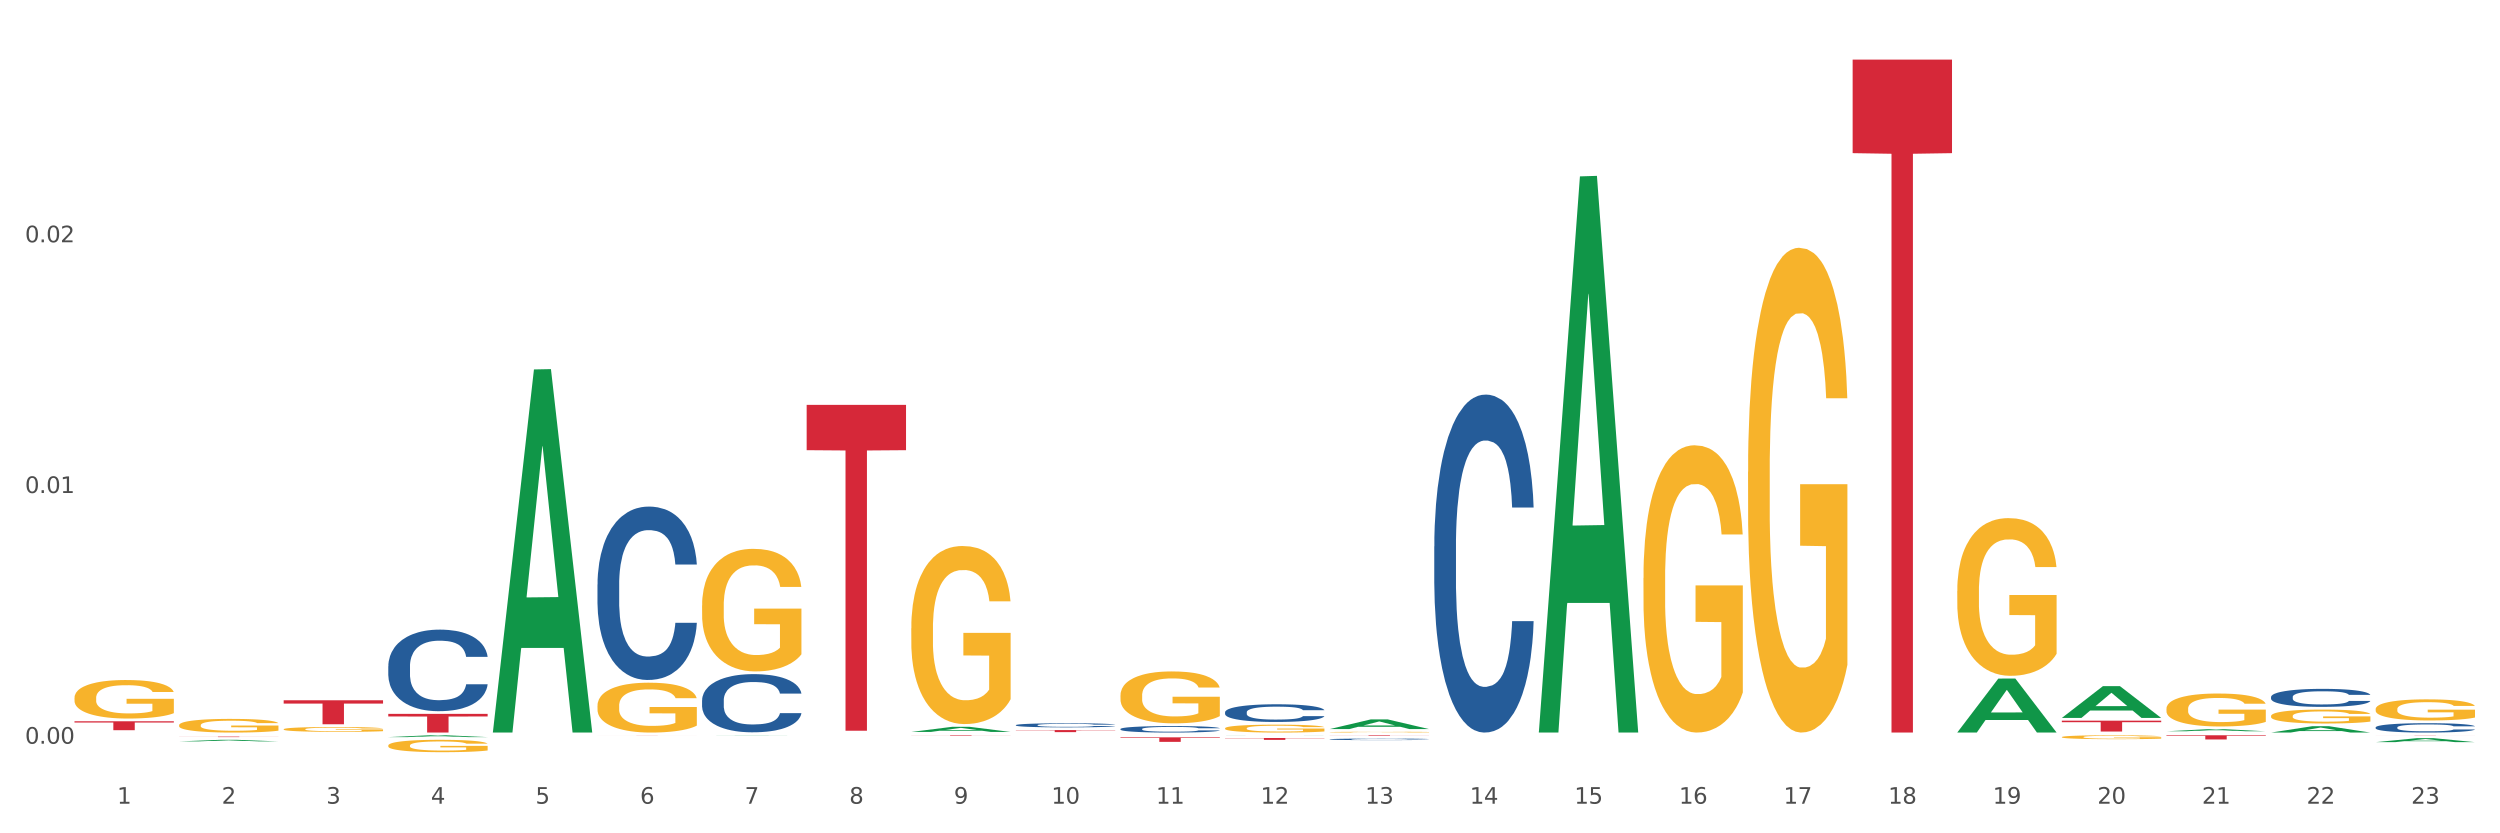 <?xml version="1.0" encoding="utf-8" standalone="no"?>
<!DOCTYPE svg PUBLIC "-//W3C//DTD SVG 1.1//EN"
  "http://www.w3.org/Graphics/SVG/1.1/DTD/svg11.dtd">
<svg xmlns:xlink="http://www.w3.org/1999/xlink" width="1080pt" height="360pt" viewBox="0 0 1080 360" xmlns="http://www.w3.org/2000/svg" version="1.1">
 <rect x="0" y="0" width="1080" height="360" fill="#333333" stroke="none"/>
 <defs>
  <style type="text/css">*{stroke-linejoin: round; stroke-linecap: butt}</style>
 </defs>
 <g id="figure_1">
  <g id="patch_1">
   <path d="M 0 360 
L 1080 360 
L 1080 0 
L 0 0 
z
" style="fill: #ffffff; stroke: #ffffff; stroke-linejoin: miter"/>
  </g>
  <g id="axes_1">
   <g id="matplotlib.axis_1">
    <g id="xtick_1">
     <g id="text_1">
      <!-- 1 -->
      <g style="fill: #4d4d4d" transform="translate(50.584 347.204) scale(0.096 -0.096)">
       <defs>
        <path id="DejaVuSans-31" d="M 794 531 
L 1825 531 
L 1825 4091 
L 703 3866 
L 703 4441 
L 1819 4666 
L 2450 4666 
L 2450 531 
L 3481 531 
L 3481 0 
L 794 0 
L 794 531 
z
" transform="scale(0.016)"/>
       </defs>
       <use xlink:href="#DejaVuSans-31"/>
      </g>
     </g>
    </g>
    <g id="xtick_2">
     <g id="text_2">
      <!-- 2 -->
      <g style="fill: #4d4d4d" transform="translate(95.771 347.204) scale(0.096 -0.096)">
       <defs>
        <path id="DejaVuSans-32" d="M 1228 531 
L 3431 531 
L 3431 0 
L 469 0 
L 469 531 
Q 828 903 1448 1529 
Q 2069 2156 2228 2338 
Q 2531 2678 2651 2914 
Q 2772 3150 2772 3378 
Q 2772 3750 2511 3984 
Q 2250 4219 1831 4219 
Q 1534 4219 1204 4116 
Q 875 4013 500 3803 
L 500 4441 
Q 881 4594 1212 4672 
Q 1544 4750 1819 4750 
Q 2544 4750 2975 4387 
Q 3406 4025 3406 3419 
Q 3406 3131 3298 2873 
Q 3191 2616 2906 2266 
Q 2828 2175 2409 1742 
Q 1991 1309 1228 531 
z
" transform="scale(0.016)"/>
       </defs>
       <use xlink:href="#DejaVuSans-32"/>
      </g>
     </g>
    </g>
    <g id="xtick_3">
     <g id="text_3">
      <!-- 3 -->
      <g style="fill: #4d4d4d" transform="translate(140.957 347.204) scale(0.096 -0.096)">
       <defs>
        <path id="DejaVuSans-33" d="M 2597 2516 
Q 3050 2419 3304 2112 
Q 3559 1806 3559 1356 
Q 3559 666 3084 287 
Q 2609 -91 1734 -91 
Q 1441 -91 1130 -33 
Q 819 25 488 141 
L 488 750 
Q 750 597 1062 519 
Q 1375 441 1716 441 
Q 2309 441 2620 675 
Q 2931 909 2931 1356 
Q 2931 1769 2642 2001 
Q 2353 2234 1838 2234 
L 1294 2234 
L 1294 2753 
L 1863 2753 
Q 2328 2753 2575 2939 
Q 2822 3125 2822 3475 
Q 2822 3834 2567 4026 
Q 2313 4219 1838 4219 
Q 1578 4219 1281 4162 
Q 984 4106 628 3988 
L 628 4550 
Q 988 4650 1302 4700 
Q 1616 4750 1894 4750 
Q 2613 4750 3031 4423 
Q 3450 4097 3450 3541 
Q 3450 3153 3228 2886 
Q 3006 2619 2597 2516 
z
" transform="scale(0.016)"/>
       </defs>
       <use xlink:href="#DejaVuSans-33"/>
      </g>
     </g>
    </g>
    <g id="xtick_4">
     <g id="text_4">
      <!-- 4 -->
      <g style="fill: #4d4d4d" transform="translate(186.143 347.204) scale(0.096 -0.096)">
       <defs>
        <path id="DejaVuSans-34" d="M 2419 4116 
L 825 1625 
L 2419 1625 
L 2419 4116 
z
M 2253 4666 
L 3047 4666 
L 3047 1625 
L 3713 1625 
L 3713 1100 
L 3047 1100 
L 3047 0 
L 2419 0 
L 2419 1100 
L 313 1100 
L 313 1709 
L 2253 4666 
z
" transform="scale(0.016)"/>
       </defs>
       <use xlink:href="#DejaVuSans-34"/>
      </g>
     </g>
    </g>
    <g id="xtick_5">
     <g id="text_5">
      <!-- 5 -->
      <g style="fill: #4d4d4d" transform="translate(231.33 347.204) scale(0.096 -0.096)">
       <defs>
        <path id="DejaVuSans-35" d="M 691 4666 
L 3169 4666 
L 3169 4134 
L 1269 4134 
L 1269 2991 
Q 1406 3038 1543 3061 
Q 1681 3084 1819 3084 
Q 2600 3084 3056 2656 
Q 3513 2228 3513 1497 
Q 3513 744 3044 326 
Q 2575 -91 1722 -91 
Q 1428 -91 1123 -41 
Q 819 9 494 109 
L 494 744 
Q 775 591 1075 516 
Q 1375 441 1709 441 
Q 2250 441 2565 725 
Q 2881 1009 2881 1497 
Q 2881 1984 2565 2268 
Q 2250 2553 1709 2553 
Q 1456 2553 1204 2497 
Q 953 2441 691 2322 
L 691 4666 
z
" transform="scale(0.016)"/>
       </defs>
       <use xlink:href="#DejaVuSans-35"/>
      </g>
     </g>
    </g>
    <g id="xtick_6">
     <g id="text_6">
      <!-- 6 -->
      <g style="fill: #4d4d4d" transform="translate(276.516 347.204) scale(0.096 -0.096)">
       <defs>
        <path id="DejaVuSans-36" d="M 2113 2584 
Q 1688 2584 1439 2293 
Q 1191 2003 1191 1497 
Q 1191 994 1439 701 
Q 1688 409 2113 409 
Q 2538 409 2786 701 
Q 3034 994 3034 1497 
Q 3034 2003 2786 2293 
Q 2538 2584 2113 2584 
z
M 3366 4563 
L 3366 3988 
Q 3128 4100 2886 4159 
Q 2644 4219 2406 4219 
Q 1781 4219 1451 3797 
Q 1122 3375 1075 2522 
Q 1259 2794 1537 2939 
Q 1816 3084 2150 3084 
Q 2853 3084 3261 2657 
Q 3669 2231 3669 1497 
Q 3669 778 3244 343 
Q 2819 -91 2113 -91 
Q 1303 -91 875 529 
Q 447 1150 447 2328 
Q 447 3434 972 4092 
Q 1497 4750 2381 4750 
Q 2619 4750 2861 4703 
Q 3103 4656 3366 4563 
z
" transform="scale(0.016)"/>
       </defs>
       <use xlink:href="#DejaVuSans-36"/>
      </g>
     </g>
    </g>
    <g id="xtick_7">
     <g id="text_7">
      <!-- 7 -->
      <g style="fill: #4d4d4d" transform="translate(321.702 347.204) scale(0.096 -0.096)">
       <defs>
        <path id="DejaVuSans-37" d="M 525 4666 
L 3525 4666 
L 3525 4397 
L 1831 0 
L 1172 0 
L 2766 4134 
L 525 4134 
L 525 4666 
z
" transform="scale(0.016)"/>
       </defs>
       <use xlink:href="#DejaVuSans-37"/>
      </g>
     </g>
    </g>
    <g id="xtick_8">
     <g id="text_8">
      <!-- 8 -->
      <g style="fill: #4d4d4d" transform="translate(366.888 347.204) scale(0.096 -0.096)">
       <defs>
        <path id="DejaVuSans-38" d="M 2034 2216 
Q 1584 2216 1326 1975 
Q 1069 1734 1069 1313 
Q 1069 891 1326 650 
Q 1584 409 2034 409 
Q 2484 409 2743 651 
Q 3003 894 3003 1313 
Q 3003 1734 2745 1975 
Q 2488 2216 2034 2216 
z
M 1403 2484 
Q 997 2584 770 2862 
Q 544 3141 544 3541 
Q 544 4100 942 4425 
Q 1341 4750 2034 4750 
Q 2731 4750 3128 4425 
Q 3525 4100 3525 3541 
Q 3525 3141 3298 2862 
Q 3072 2584 2669 2484 
Q 3125 2378 3379 2068 
Q 3634 1759 3634 1313 
Q 3634 634 3220 271 
Q 2806 -91 2034 -91 
Q 1263 -91 848 271 
Q 434 634 434 1313 
Q 434 1759 690 2068 
Q 947 2378 1403 2484 
z
M 1172 3481 
Q 1172 3119 1398 2916 
Q 1625 2713 2034 2713 
Q 2441 2713 2670 2916 
Q 2900 3119 2900 3481 
Q 2900 3844 2670 4047 
Q 2441 4250 2034 4250 
Q 1625 4250 1398 4047 
Q 1172 3844 1172 3481 
z
" transform="scale(0.016)"/>
       </defs>
       <use xlink:href="#DejaVuSans-38"/>
      </g>
     </g>
    </g>
    <g id="xtick_9">
     <g id="text_9">
      <!-- 9 -->
      <g style="fill: #4d4d4d" transform="translate(412.075 347.204) scale(0.096 -0.096)">
       <defs>
        <path id="DejaVuSans-39" d="M 703 97 
L 703 672 
Q 941 559 1184 500 
Q 1428 441 1663 441 
Q 2288 441 2617 861 
Q 2947 1281 2994 2138 
Q 2813 1869 2534 1725 
Q 2256 1581 1919 1581 
Q 1219 1581 811 2004 
Q 403 2428 403 3163 
Q 403 3881 828 4315 
Q 1253 4750 1959 4750 
Q 2769 4750 3195 4129 
Q 3622 3509 3622 2328 
Q 3622 1225 3098 567 
Q 2575 -91 1691 -91 
Q 1453 -91 1209 -44 
Q 966 3 703 97 
z
M 1959 2075 
Q 2384 2075 2632 2365 
Q 2881 2656 2881 3163 
Q 2881 3666 2632 3958 
Q 2384 4250 1959 4250 
Q 1534 4250 1286 3958 
Q 1038 3666 1038 3163 
Q 1038 2656 1286 2365 
Q 1534 2075 1959 2075 
z
" transform="scale(0.016)"/>
       </defs>
       <use xlink:href="#DejaVuSans-39"/>
      </g>
     </g>
    </g>
    <g id="xtick_10">
     <g id="text_10">
      <!-- 10 -->
      <g style="fill: #4d4d4d" transform="translate(454.207 347.204) scale(0.096 -0.096)">
       <defs>
        <path id="DejaVuSans-30" d="M 2034 4250 
Q 1547 4250 1301 3770 
Q 1056 3291 1056 2328 
Q 1056 1369 1301 889 
Q 1547 409 2034 409 
Q 2525 409 2770 889 
Q 3016 1369 3016 2328 
Q 3016 3291 2770 3770 
Q 2525 4250 2034 4250 
z
M 2034 4750 
Q 2819 4750 3233 4129 
Q 3647 3509 3647 2328 
Q 3647 1150 3233 529 
Q 2819 -91 2034 -91 
Q 1250 -91 836 529 
Q 422 1150 422 2328 
Q 422 3509 836 4129 
Q 1250 4750 2034 4750 
z
" transform="scale(0.016)"/>
       </defs>
       <use xlink:href="#DejaVuSans-31"/>
       <use xlink:href="#DejaVuSans-30" transform="translate(63.623 0)"/>
      </g>
     </g>
    </g>
    <g id="xtick_11">
     <g id="text_11">
      <!-- 11 -->
      <g style="fill: #4d4d4d" transform="translate(499.393 347.204) scale(0.096 -0.096)">
       <use xlink:href="#DejaVuSans-31"/>
       <use xlink:href="#DejaVuSans-31" transform="translate(63.623 0)"/>
      </g>
     </g>
    </g>
    <g id="xtick_12">
     <g id="text_12">
      <!-- 12 -->
      <g style="fill: #4d4d4d" transform="translate(544.58 347.204) scale(0.096 -0.096)">
       <use xlink:href="#DejaVuSans-31"/>
       <use xlink:href="#DejaVuSans-32" transform="translate(63.623 0)"/>
      </g>
     </g>
    </g>
    <g id="xtick_13">
     <g id="text_13">
      <!-- 13 -->
      <g style="fill: #4d4d4d" transform="translate(589.766 347.204) scale(0.096 -0.096)">
       <use xlink:href="#DejaVuSans-31"/>
       <use xlink:href="#DejaVuSans-33" transform="translate(63.623 0)"/>
      </g>
     </g>
    </g>
    <g id="xtick_14">
     <g id="text_14">
      <!-- 14 -->
      <g style="fill: #4d4d4d" transform="translate(634.952 347.204) scale(0.096 -0.096)">
       <use xlink:href="#DejaVuSans-31"/>
       <use xlink:href="#DejaVuSans-34" transform="translate(63.623 0)"/>
      </g>
     </g>
    </g>
    <g id="xtick_15">
     <g id="text_15">
      <!-- 15 -->
      <g style="fill: #4d4d4d" transform="translate(680.138 347.204) scale(0.096 -0.096)">
       <use xlink:href="#DejaVuSans-31"/>
       <use xlink:href="#DejaVuSans-35" transform="translate(63.623 0)"/>
      </g>
     </g>
    </g>
    <g id="xtick_16">
     <g id="text_16">
      <!-- 16 -->
      <g style="fill: #4d4d4d" transform="translate(725.325 347.204) scale(0.096 -0.096)">
       <use xlink:href="#DejaVuSans-31"/>
       <use xlink:href="#DejaVuSans-36" transform="translate(63.623 0)"/>
      </g>
     </g>
    </g>
    <g id="xtick_17">
     <g id="text_17">
      <!-- 17 -->
      <g style="fill: #4d4d4d" transform="translate(770.511 347.204) scale(0.096 -0.096)">
       <use xlink:href="#DejaVuSans-31"/>
       <use xlink:href="#DejaVuSans-37" transform="translate(63.623 0)"/>
      </g>
     </g>
    </g>
    <g id="xtick_18">
     <g id="text_18">
      <!-- 18 -->
      <g style="fill: #4d4d4d" transform="translate(815.697 347.204) scale(0.096 -0.096)">
       <use xlink:href="#DejaVuSans-31"/>
       <use xlink:href="#DejaVuSans-38" transform="translate(63.623 0)"/>
      </g>
     </g>
    </g>
    <g id="xtick_19">
     <g id="text_19">
      <!-- 19 -->
      <g style="fill: #4d4d4d" transform="translate(860.883 347.204) scale(0.096 -0.096)">
       <use xlink:href="#DejaVuSans-31"/>
       <use xlink:href="#DejaVuSans-39" transform="translate(63.623 0)"/>
      </g>
     </g>
    </g>
    <g id="xtick_20">
     <g id="text_20">
      <!-- 20 -->
      <g style="fill: #4d4d4d" transform="translate(906.07 347.204) scale(0.096 -0.096)">
       <use xlink:href="#DejaVuSans-32"/>
       <use xlink:href="#DejaVuSans-30" transform="translate(63.623 0)"/>
      </g>
     </g>
    </g>
    <g id="xtick_21">
     <g id="text_21">
      <!-- 21 -->
      <g style="fill: #4d4d4d" transform="translate(951.256 347.204) scale(0.096 -0.096)">
       <use xlink:href="#DejaVuSans-32"/>
       <use xlink:href="#DejaVuSans-31" transform="translate(63.623 0)"/>
      </g>
     </g>
    </g>
    <g id="xtick_22">
     <g id="text_22">
      <!-- 22 -->
      <g style="fill: #4d4d4d" transform="translate(996.442 347.204) scale(0.096 -0.096)">
       <use xlink:href="#DejaVuSans-32"/>
       <use xlink:href="#DejaVuSans-32" transform="translate(63.623 0)"/>
      </g>
     </g>
    </g>
    <g id="xtick_23">
     <g id="text_23">
      <!-- 23 -->
      <g style="fill: #4d4d4d" transform="translate(1041.629 347.204) scale(0.096 -0.096)">
       <use xlink:href="#DejaVuSans-32"/>
       <use xlink:href="#DejaVuSans-33" transform="translate(63.623 0)"/>
      </g>
     </g>
    </g>
    <g id="xtick_24"/>
    <g id="xtick_25"/>
    <g id="xtick_26"/>
    <g id="xtick_27"/>
    <g id="xtick_28"/>
    <g id="xtick_29"/>
    <g id="xtick_30"/>
    <g id="xtick_31"/>
    <g id="xtick_32"/>
    <g id="xtick_33"/>
    <g id="xtick_34"/>
    <g id="xtick_35"/>
    <g id="xtick_36"/>
    <g id="xtick_37"/>
    <g id="xtick_38"/>
    <g id="xtick_39"/>
    <g id="xtick_40"/>
    <g id="xtick_41"/>
    <g id="xtick_42"/>
    <g id="xtick_43"/>
    <g id="xtick_44"/>
    <g id="xtick_45"/>
   </g>
   <g id="matplotlib.axis_2">
    <g id="ytick_1">
     <g id="text_24">
      <!-- 0.00 -->
      <g style="fill: #4d4d4d" transform="translate(10.8 321.284) scale(0.096 -0.096)">
       <defs>
        <path id="DejaVuSans-2e" d="M 684 794 
L 1344 794 
L 1344 0 
L 684 0 
L 684 794 
z
" transform="scale(0.016)"/>
       </defs>
       <use xlink:href="#DejaVuSans-30"/>
       <use xlink:href="#DejaVuSans-2e" transform="translate(63.623 0)"/>
       <use xlink:href="#DejaVuSans-30" transform="translate(95.41 0)"/>
       <use xlink:href="#DejaVuSans-30" transform="translate(159.033 0)"/>
      </g>
     </g>
    </g>
    <g id="ytick_2">
     <g id="text_25">
      <!-- 0.01 -->
      <g style="fill: #4d4d4d" transform="translate(10.8 212.977) scale(0.096 -0.096)">
       <use xlink:href="#DejaVuSans-30"/>
       <use xlink:href="#DejaVuSans-2e" transform="translate(63.623 0)"/>
       <use xlink:href="#DejaVuSans-30" transform="translate(95.41 0)"/>
       <use xlink:href="#DejaVuSans-31" transform="translate(159.033 0)"/>
      </g>
     </g>
    </g>
    <g id="ytick_3">
     <g id="text_26">
      <!-- 0.02 -->
      <g style="fill: #4d4d4d" transform="translate(10.8 104.671) scale(0.096 -0.096)">
       <use xlink:href="#DejaVuSans-30"/>
       <use xlink:href="#DejaVuSans-2e" transform="translate(63.623 0)"/>
       <use xlink:href="#DejaVuSans-30" transform="translate(95.41 0)"/>
       <use xlink:href="#DejaVuSans-32" transform="translate(159.033 0)"/>
      </g>
     </g>
    </g>
    <g id="ytick_4"/>
    <g id="ytick_5"/>
    <g id="ytick_6"/>
   </g>
   <g id="PolyCollection_1">
    <path d="M 77.361 320.282 
L 77.406 320.282 
L 95.107 319.601 
L 102.454 319.6 
L 120.288 320.284 
L 111.791 320.284 
L 107.941 320.124 
L 89.664 320.124 
L 89.531 320.127 
L 85.814 320.284 
L 77.361 320.284 
L 77.361 320.282 
L 91.965 320.029 
L 105.64 320.029 
L 98.869 319.746 
L 98.781 319.745 
L 98.692 319.746 
L 91.921 320.029 
L 91.965 320.029 
L 77.361 320.282 
z
" clip-path="url(#pe9becbcd43)" style="fill: #109648"/>
    <path d="M 167.734 318.43 
L 167.778 318.429 
L 185.48 317.637 
L 192.826 317.636 
L 210.661 318.431 
L 202.164 318.431 
L 198.314 318.246 
L 180.037 318.246 
L 179.904 318.249 
L 176.186 318.431 
L 167.734 318.431 
L 167.734 318.43 
L 182.338 318.136 
L 196.013 318.135 
L 189.242 317.806 
L 189.153 317.804 
L 189.065 317.807 
L 182.294 318.135 
L 182.338 318.136 
L 167.734 318.43 
z
" clip-path="url(#pe9becbcd43)" style="fill: #109648"/>
    <path d="M 212.92 316.174 
L 212.964 316.027 
L 230.666 159.598 
L 238.012 159.45 
L 255.847 316.469 
L 247.35 316.469 
L 243.5 279.905 
L 225.223 279.905 
L 225.09 280.495 
L 221.373 316.469 
L 212.92 316.469 
L 212.92 316.174 
L 227.524 258.084 
L 241.199 257.937 
L 234.428 192.918 
L 234.339 192.623 
L 234.251 193.065 
L 227.48 257.937 
L 227.524 258.084 
L 212.92 316.174 
z
" clip-path="url(#pe9becbcd43)" style="fill: #109648"/>
    <path d="M 303.293 317.701 
L 303.337 317.701 
L 321.039 317.636 
L 328.385 317.636 
L 346.22 317.701 
L 337.723 317.701 
L 333.873 317.686 
L 315.595 317.686 
L 315.463 317.686 
L 311.745 317.701 
L 303.293 317.701 
L 303.293 317.701 
L 317.897 317.677 
L 331.571 317.677 
L 324.8 317.65 
L 324.712 317.65 
L 324.623 317.65 
L 317.852 317.677 
L 317.897 317.677 
L 303.293 317.701 
z
" clip-path="url(#pe9becbcd43)" style="fill: #109648"/>
    <path d="M 393.665 316.198 
L 393.709 316.196 
L 411.411 313.971 
L 418.758 313.969 
L 436.592 316.202 
L 428.095 316.202 
L 424.245 315.682 
L 405.968 315.682 
L 405.835 315.691 
L 402.118 316.202 
L 393.665 316.202 
L 393.665 316.198 
L 408.269 315.372 
L 421.944 315.37 
L 415.173 314.445 
L 415.084 314.441 
L 414.996 314.447 
L 408.225 315.37 
L 408.269 315.372 
L 393.665 316.198 
z
" clip-path="url(#pe9becbcd43)" style="fill: #109648"/>
    <path d="M 529.224 317.65 
L 529.268 317.65 
L 546.97 317.636 
L 554.316 317.636 
L 572.151 317.65 
L 563.654 317.65 
L 559.804 317.647 
L 541.527 317.647 
L 541.394 317.647 
L 537.677 317.65 
L 529.224 317.65 
L 529.224 317.65 
L 543.828 317.645 
L 557.503 317.645 
L 550.732 317.639 
L 550.643 317.639 
L 550.555 317.639 
L 543.784 317.645 
L 543.828 317.645 
L 529.224 317.65 
z
" clip-path="url(#pe9becbcd43)" style="fill: #109648"/>
    <path d="M 574.41 314.955 
L 574.455 314.951 
L 592.156 310.787 
L 599.503 310.783 
L 617.337 314.963 
L 608.84 314.963 
L 604.99 313.99 
L 586.713 313.99 
L 586.58 314.005 
L 582.863 314.963 
L 574.41 314.963 
L 574.41 314.955 
L 589.014 313.409 
L 602.689 313.405 
L 595.918 311.674 
L 595.83 311.666 
L 595.741 311.678 
L 588.97 313.405 
L 589.014 313.409 
L 574.41 314.955 
z
" clip-path="url(#pe9becbcd43)" style="fill: #109648"/>
    <path d="M 664.783 316.017 
L 664.827 315.791 
L 682.529 76.197 
L 689.875 75.971 
L 707.71 316.469 
L 699.213 316.469 
L 695.363 260.466 
L 677.086 260.466 
L 676.953 261.369 
L 673.235 316.469 
L 664.783 316.469 
L 664.783 316.017 
L 679.387 227.044 
L 693.062 226.818 
L 686.291 127.232 
L 686.202 126.78 
L 686.114 127.458 
L 679.343 226.818 
L 679.387 227.044 
L 664.783 316.017 
z
" clip-path="url(#pe9becbcd43)" style="fill: #109648"/>
    <path d="M 845.528 316.425 
L 845.572 316.403 
L 863.274 293.146 
L 870.62 293.124 
L 888.455 316.469 
L 879.958 316.469 
L 876.108 311.033 
L 857.831 311.033 
L 857.698 311.12 
L 853.981 316.469 
L 845.528 316.469 
L 845.528 316.425 
L 860.132 307.788 
L 873.807 307.767 
L 867.036 298.1 
L 866.947 298.056 
L 866.859 298.122 
L 860.088 307.767 
L 860.132 307.788 
L 845.528 316.425 
z
" clip-path="url(#pe9becbcd43)" style="fill: #109648"/>
    <path d="M 890.714 310.135 
L 890.758 310.122 
L 908.46 296.415 
L 915.807 296.402 
L 933.641 310.161 
L 925.144 310.161 
L 921.294 306.957 
L 903.017 306.957 
L 902.884 307.009 
L 899.167 310.161 
L 890.714 310.161 
L 890.714 310.135 
L 905.318 305.045 
L 918.993 305.032 
L 912.222 299.335 
L 912.133 299.309 
L 912.045 299.347 
L 905.274 305.032 
L 905.318 305.045 
L 890.714 310.135 
z
" clip-path="url(#pe9becbcd43)" style="fill: #109648"/>
    <path d="M 981.087 316.464 
L 981.131 316.461 
L 998.833 313.728 
L 1006.179 313.725 
L 1024.014 316.469 
L 1015.517 316.469 
L 1011.667 315.83 
L 993.39 315.83 
L 993.257 315.84 
L 989.539 316.469 
L 981.087 316.469 
L 981.087 316.464 
L 995.691 315.449 
L 1009.365 315.446 
L 1002.595 314.31 
L 1002.506 314.305 
L 1002.417 314.313 
L 995.647 315.446 
L 995.691 315.449 
L 981.087 316.464 
z
" clip-path="url(#pe9becbcd43)" style="fill: #109648"/>
    <path d="M 935.9 315.915 
L 935.945 315.914 
L 953.647 315.005 
L 960.993 315.004 
L 978.827 315.916 
L 970.331 315.916 
L 966.48 315.704 
L 948.203 315.704 
L 948.071 315.707 
L 944.353 315.916 
L 935.9 315.916 
L 935.9 315.915 
L 950.505 315.577 
L 964.179 315.576 
L 957.408 315.198 
L 957.32 315.197 
L 957.231 315.199 
L 950.46 315.576 
L 950.505 315.577 
L 935.9 315.915 
z
" clip-path="url(#pe9becbcd43)" style="fill: #109648"/>
    <path d="M 574.41 317.636 
L 617.337 317.636 
L 617.337 317.672 
L 600.451 317.672 
L 600.451 317.893 
L 591.195 317.893 
L 591.195 317.672 
L 574.41 317.672 
L 574.41 317.637 
L 574.41 317.636 
z
" clip-path="url(#pe9becbcd43)" style="fill: #d62839"/>
    <path d="M 529.224 318.817 
L 572.151 318.817 
L 572.151 318.931 
L 555.265 318.931 
L 555.265 319.633 
L 546.008 319.633 
L 546.008 318.931 
L 529.224 318.931 
L 529.224 318.818 
L 529.224 318.817 
z
" clip-path="url(#pe9becbcd43)" style="fill: #d62839"/>
    <path d="M 484.038 318.52 
L 526.965 318.52 
L 526.965 318.793 
L 510.079 318.795 
L 510.079 320.482 
L 500.822 320.482 
L 500.822 318.795 
L 484.038 318.793 
L 484.038 318.522 
L 484.038 318.52 
z
" clip-path="url(#pe9becbcd43)" style="fill: #d62839"/>
    <path d="M 438.851 315.394 
L 481.778 315.394 
L 481.778 315.517 
L 464.892 315.518 
L 464.892 316.275 
L 455.636 316.275 
L 455.636 315.518 
L 438.851 315.517 
L 438.851 315.395 
L 438.851 315.394 
z
" clip-path="url(#pe9becbcd43)" style="fill: #d62839"/>
    <path d="M 800.342 25.759 
L 843.269 25.759 
L 843.269 66.159 
L 826.383 66.432 
L 826.383 316.469 
L 817.126 316.469 
L 817.126 66.432 
L 800.342 66.159 
L 800.342 26.032 
L 800.342 25.759 
z
" clip-path="url(#pe9becbcd43)" style="fill: #d62839"/>
    <path d="M 32.175 311.583 
L 75.102 311.583 
L 75.102 312.12 
L 58.216 312.123 
L 58.216 315.444 
L 48.959 315.444 
L 48.959 312.123 
L 32.175 312.12 
L 32.175 311.587 
L 32.175 311.583 
z
" clip-path="url(#pe9becbcd43)" style="fill: #d62839"/>
    <path d="M 393.665 317.636 
L 436.592 317.636 
L 436.592 317.669 
L 419.706 317.669 
L 419.706 317.869 
L 410.449 317.869 
L 410.449 317.669 
L 393.665 317.669 
L 393.665 317.637 
L 393.665 317.636 
z
" clip-path="url(#pe9becbcd43)" style="fill: #d62839"/>
    <path d="M 303.293 261.57 
L 303.343 261.522 
L 303.343 259.781 
L 303.445 258.282 
L 303.952 254.655 
L 304.712 251.656 
L 305.269 250.061 
L 305.827 248.755 
L 306.486 247.449 
L 307.296 246.095 
L 308.766 244.112 
L 309.678 243.097 
L 310.793 242.033 
L 312.821 240.485 
L 314.29 239.615 
L 315.811 238.889 
L 318.294 238.019 
L 319.916 237.632 
L 321.639 237.342 
L 323.717 237.148 
L 325.288 237.1 
L 328.735 237.245 
L 331.674 237.68 
L 333.093 238.019 
L 334.918 238.599 
L 335.881 238.986 
L 337.452 239.76 
L 339.074 240.775 
L 340.189 241.646 
L 341.861 243.29 
L 343.128 244.934 
L 344.294 246.965 
L 344.902 248.368 
L 345.358 249.674 
L 345.763 251.173 
L 346.169 253.542 
L 337.046 253.542 
L 336.692 251.85 
L 336.134 250.254 
L 335.323 248.706 
L 334.614 247.739 
L 333.397 246.53 
L 332.282 245.756 
L 331.117 245.176 
L 329.698 244.692 
L 328.583 244.451 
L 327.011 244.257 
L 323.92 244.306 
L 321.842 244.692 
L 320.423 245.176 
L 319.511 245.611 
L 318.7 246.095 
L 317.787 246.772 
L 316.723 247.788 
L 315.963 248.706 
L 315.203 249.867 
L 314.595 251.028 
L 314.037 252.382 
L 313.581 253.833 
L 313.226 255.332 
L 312.922 257.17 
L 312.669 260.216 
L 312.669 266.842 
L 312.77 268.341 
L 313.023 270.324 
L 313.328 271.823 
L 313.834 273.612 
L 314.29 274.821 
L 315.152 276.562 
L 316.115 278.013 
L 316.875 278.932 
L 317.635 279.706 
L 318.953 280.77 
L 320.423 281.64 
L 321.69 282.172 
L 323.413 282.656 
L 324.579 282.849 
L 325.592 282.946 
L 328.076 282.946 
L 329.85 282.801 
L 331.826 282.462 
L 333.347 282.027 
L 334.614 281.495 
L 336.033 280.624 
L 336.945 279.802 
L 336.945 269.695 
L 325.795 269.647 
L 325.795 262.924 
L 346.22 262.924 
L 346.22 282.656 
L 345.358 283.671 
L 344.395 284.59 
L 343.381 285.412 
L 341.861 286.428 
L 340.037 287.395 
L 338.415 288.072 
L 336.692 288.652 
L 334.664 289.184 
L 332.029 289.668 
L 330.407 289.861 
L 328.38 290.006 
L 325.998 290.055 
L 323.92 289.958 
L 321.893 289.716 
L 319.764 289.281 
L 317.686 288.652 
L 316.115 288.024 
L 314.544 287.25 
L 312.871 286.234 
L 311.554 285.267 
L 310.54 284.397 
L 309.425 283.284 
L 308.209 281.833 
L 307.296 280.528 
L 306.486 279.174 
L 305.624 277.433 
L 305.016 275.933 
L 304.408 274.047 
L 304.053 272.645 
L 303.647 270.469 
L 303.343 267.422 
L 303.293 261.57 
z
" clip-path="url(#pe9becbcd43)" style="fill: #f7b32b"/>
    <path d="M 393.665 271.424 
L 393.716 271.353 
L 393.716 268.824 
L 393.817 266.647 
L 394.324 261.378 
L 395.084 257.022 
L 395.642 254.704 
L 396.199 252.807 
L 396.858 250.91 
L 397.669 248.943 
L 399.139 246.063 
L 400.051 244.588 
L 401.166 243.042 
L 403.193 240.794 
L 404.663 239.529 
L 406.183 238.476 
L 408.667 237.211 
L 410.289 236.649 
L 412.012 236.228 
L 414.09 235.947 
L 415.661 235.876 
L 419.107 236.087 
L 422.047 236.719 
L 423.466 237.211 
L 425.29 238.054 
L 426.253 238.616 
L 427.824 239.74 
L 429.446 241.216 
L 430.561 242.48 
L 432.234 244.869 
L 433.501 247.257 
L 434.666 250.208 
L 435.274 252.245 
L 435.731 254.142 
L 436.136 256.32 
L 436.541 259.762 
L 427.419 259.762 
L 427.064 257.303 
L 426.507 254.985 
L 425.696 252.737 
L 424.986 251.332 
L 423.77 249.575 
L 422.655 248.451 
L 421.489 247.608 
L 420.07 246.906 
L 418.955 246.555 
L 417.384 246.274 
L 414.292 246.344 
L 412.215 246.906 
L 410.795 247.608 
L 409.883 248.241 
L 409.072 248.943 
L 408.16 249.927 
L 407.096 251.402 
L 406.335 252.737 
L 405.575 254.423 
L 404.967 256.109 
L 404.41 258.076 
L 403.953 260.183 
L 403.599 262.361 
L 403.295 265.031 
L 403.041 269.457 
L 403.041 279.081 
L 403.143 281.259 
L 403.396 284.139 
L 403.7 286.317 
L 404.207 288.916 
L 404.663 290.673 
L 405.525 293.202 
L 406.488 295.309 
L 407.248 296.644 
L 408.008 297.768 
L 409.326 299.314 
L 410.795 300.578 
L 412.062 301.351 
L 413.786 302.053 
L 414.951 302.334 
L 415.965 302.475 
L 418.448 302.475 
L 420.222 302.264 
L 422.199 301.772 
L 423.719 301.14 
L 424.986 300.367 
L 426.405 299.103 
L 427.318 297.909 
L 427.318 283.226 
L 416.168 283.156 
L 416.168 273.391 
L 436.592 273.391 
L 436.592 302.053 
L 435.731 303.529 
L 434.768 304.863 
L 433.754 306.058 
L 432.234 307.533 
L 430.409 308.938 
L 428.787 309.922 
L 427.064 310.765 
L 425.037 311.537 
L 422.401 312.24 
L 420.78 312.521 
L 418.752 312.732 
L 416.37 312.802 
L 414.292 312.661 
L 412.265 312.31 
L 410.137 311.678 
L 408.059 310.765 
L 406.488 309.851 
L 404.916 308.727 
L 403.244 307.252 
L 401.926 305.847 
L 400.913 304.582 
L 399.798 302.967 
L 398.581 300.859 
L 397.669 298.962 
L 396.858 296.995 
L 395.997 294.466 
L 395.388 292.288 
L 394.78 289.549 
L 394.425 287.511 
L 394.02 284.35 
L 393.716 279.924 
L 393.665 271.424 
z
" clip-path="url(#pe9becbcd43)" style="fill: #f7b32b"/>
    <path d="M 484.038 300.424 
L 484.088 300.403 
L 484.088 299.666 
L 484.19 299.031 
L 484.697 297.494 
L 485.457 296.224 
L 486.014 295.548 
L 486.572 294.995 
L 487.231 294.442 
L 488.042 293.868 
L 489.511 293.029 
L 490.424 292.598 
L 491.539 292.148 
L 493.566 291.492 
L 495.036 291.123 
L 496.556 290.816 
L 499.039 290.447 
L 500.661 290.284 
L 502.384 290.161 
L 504.462 290.079 
L 506.033 290.058 
L 509.48 290.12 
L 512.419 290.304 
L 513.838 290.447 
L 515.663 290.693 
L 516.626 290.857 
L 518.197 291.185 
L 519.819 291.615 
L 520.934 291.984 
L 522.606 292.68 
L 523.873 293.377 
L 525.039 294.237 
L 525.647 294.831 
L 526.103 295.384 
L 526.509 296.019 
L 526.914 297.023 
L 517.791 297.023 
L 517.437 296.306 
L 516.879 295.63 
L 516.068 294.975 
L 515.359 294.565 
L 514.142 294.053 
L 513.027 293.725 
L 511.862 293.479 
L 510.443 293.274 
L 509.328 293.172 
L 507.757 293.09 
L 504.665 293.111 
L 502.587 293.274 
L 501.168 293.479 
L 500.256 293.664 
L 499.445 293.868 
L 498.533 294.155 
L 497.468 294.585 
L 496.708 294.975 
L 495.948 295.466 
L 495.34 295.958 
L 494.782 296.531 
L 494.326 297.146 
L 493.971 297.781 
L 493.667 298.56 
L 493.414 299.85 
L 493.414 302.656 
L 493.515 303.292 
L 493.769 304.131 
L 494.073 304.766 
L 494.579 305.524 
L 495.036 306.037 
L 495.897 306.774 
L 496.86 307.389 
L 497.62 307.778 
L 498.381 308.105 
L 499.698 308.556 
L 501.168 308.925 
L 502.435 309.15 
L 504.158 309.355 
L 505.324 309.437 
L 506.337 309.478 
L 508.821 309.478 
L 510.595 309.417 
L 512.571 309.273 
L 514.092 309.089 
L 515.359 308.863 
L 516.778 308.495 
L 517.69 308.146 
L 517.69 303.865 
L 506.54 303.845 
L 506.54 300.997 
L 526.965 300.997 
L 526.965 309.355 
L 526.103 309.785 
L 525.14 310.174 
L 524.127 310.523 
L 522.606 310.953 
L 520.782 311.363 
L 519.16 311.649 
L 517.437 311.895 
L 515.409 312.121 
L 512.774 312.325 
L 511.152 312.407 
L 509.125 312.469 
L 506.743 312.489 
L 504.665 312.448 
L 502.638 312.346 
L 500.509 312.161 
L 498.431 311.895 
L 496.86 311.629 
L 495.289 311.301 
L 493.616 310.871 
L 492.299 310.461 
L 491.285 310.093 
L 490.17 309.621 
L 488.954 309.007 
L 488.042 308.454 
L 487.231 307.88 
L 486.369 307.143 
L 485.761 306.508 
L 485.153 305.709 
L 484.798 305.115 
L 484.393 304.193 
L 484.088 302.902 
L 484.038 300.424 
z
" clip-path="url(#pe9becbcd43)" style="fill: #f7b32b"/>
    <path d="M 529.224 314.632 
L 529.275 314.629 
L 529.275 314.517 
L 529.376 314.42 
L 529.883 314.186 
L 530.643 313.993 
L 531.201 313.89 
L 531.758 313.806 
L 532.417 313.722 
L 533.228 313.634 
L 534.698 313.507 
L 535.61 313.441 
L 536.725 313.372 
L 538.752 313.273 
L 540.222 313.217 
L 541.742 313.17 
L 544.226 313.114 
L 545.847 313.089 
L 547.571 313.07 
L 549.649 313.057 
L 551.22 313.054 
L 554.666 313.064 
L 557.605 313.092 
L 559.025 313.114 
L 560.849 313.151 
L 561.812 313.176 
L 563.383 313.226 
L 565.005 313.291 
L 566.12 313.347 
L 567.792 313.453 
L 569.059 313.56 
L 570.225 313.69 
L 570.833 313.781 
L 571.289 313.865 
L 571.695 313.962 
L 572.1 314.115 
L 562.978 314.115 
L 562.623 314.005 
L 562.065 313.903 
L 561.255 313.803 
L 560.545 313.74 
L 559.329 313.662 
L 558.214 313.613 
L 557.048 313.575 
L 555.629 313.544 
L 554.514 313.528 
L 552.943 313.516 
L 549.851 313.519 
L 547.773 313.544 
L 546.354 313.575 
L 545.442 313.603 
L 544.631 313.634 
L 543.719 313.678 
L 542.655 313.743 
L 541.894 313.803 
L 541.134 313.878 
L 540.526 313.952 
L 539.968 314.04 
L 539.512 314.133 
L 539.158 314.23 
L 538.853 314.348 
L 538.6 314.545 
L 538.6 314.972 
L 538.701 315.069 
L 538.955 315.197 
L 539.259 315.293 
L 539.766 315.409 
L 540.222 315.487 
L 541.083 315.599 
L 542.046 315.692 
L 542.807 315.752 
L 543.567 315.802 
L 544.885 315.87 
L 546.354 315.926 
L 547.621 315.961 
L 549.344 315.992 
L 550.51 316.004 
L 551.524 316.01 
L 554.007 316.01 
L 555.781 316.001 
L 557.758 315.979 
L 559.278 315.951 
L 560.545 315.917 
L 561.964 315.861 
L 562.876 315.808 
L 562.876 315.156 
L 551.726 315.153 
L 551.726 314.72 
L 572.151 314.72 
L 572.151 315.992 
L 571.289 316.057 
L 570.326 316.117 
L 569.313 316.17 
L 567.792 316.235 
L 565.968 316.297 
L 564.346 316.341 
L 562.623 316.378 
L 560.596 316.413 
L 557.96 316.444 
L 556.338 316.456 
L 554.311 316.466 
L 551.929 316.469 
L 549.851 316.463 
L 547.824 316.447 
L 545.695 316.419 
L 543.617 316.378 
L 542.046 316.338 
L 540.475 316.288 
L 538.803 316.223 
L 537.485 316.16 
L 536.471 316.104 
L 535.356 316.032 
L 534.14 315.939 
L 533.228 315.855 
L 532.417 315.767 
L 531.555 315.655 
L 530.947 315.558 
L 530.339 315.437 
L 529.984 315.346 
L 529.579 315.206 
L 529.275 315.01 
L 529.224 314.632 
z
" clip-path="url(#pe9becbcd43)" style="fill: #f7b32b"/>
    <path d="M 574.41 316.287 
L 574.461 316.286 
L 574.461 316.275 
L 574.562 316.266 
L 575.069 316.243 
L 575.829 316.223 
L 576.387 316.213 
L 576.944 316.205 
L 577.603 316.197 
L 578.414 316.188 
L 579.884 316.175 
L 580.796 316.169 
L 581.911 316.162 
L 583.938 316.152 
L 585.408 316.146 
L 586.929 316.142 
L 589.412 316.136 
L 591.034 316.134 
L 592.757 316.132 
L 594.835 316.131 
L 596.406 316.13 
L 599.852 316.131 
L 602.792 316.134 
L 604.211 316.136 
L 606.035 316.14 
L 606.998 316.142 
L 608.569 316.147 
L 610.191 316.154 
L 611.306 316.159 
L 612.979 316.17 
L 614.246 316.18 
L 615.411 316.193 
L 616.02 316.202 
L 616.476 316.211 
L 616.881 316.22 
L 617.287 316.235 
L 608.164 316.235 
L 607.809 316.225 
L 607.252 316.214 
L 606.441 316.205 
L 605.731 316.198 
L 604.515 316.191 
L 603.4 316.186 
L 602.234 316.182 
L 600.815 316.179 
L 599.7 316.177 
L 598.129 316.176 
L 595.038 316.176 
L 592.96 316.179 
L 591.541 316.182 
L 590.628 316.185 
L 589.817 316.188 
L 588.905 316.192 
L 587.841 316.199 
L 587.081 316.205 
L 586.32 316.212 
L 585.712 316.219 
L 585.155 316.228 
L 584.699 316.237 
L 584.344 316.247 
L 584.04 316.259 
L 583.786 316.278 
L 583.786 316.32 
L 583.888 316.33 
L 584.141 316.343 
L 584.445 316.352 
L 584.952 316.364 
L 585.408 316.371 
L 586.27 316.383 
L 587.233 316.392 
L 587.993 316.398 
L 588.753 316.403 
L 590.071 316.41 
L 591.541 316.415 
L 592.808 316.418 
L 594.531 316.422 
L 595.696 316.423 
L 596.71 316.423 
L 599.193 316.423 
L 600.967 316.423 
L 602.944 316.42 
L 604.464 316.418 
L 605.731 316.414 
L 607.15 316.409 
L 608.063 316.403 
L 608.063 316.339 
L 596.913 316.338 
L 596.913 316.295 
L 617.337 316.295 
L 617.337 316.422 
L 616.476 316.428 
L 615.513 316.434 
L 614.499 316.439 
L 612.979 316.446 
L 611.154 316.452 
L 609.532 316.456 
L 607.809 316.46 
L 605.782 316.463 
L 603.147 316.466 
L 601.525 316.468 
L 599.497 316.469 
L 597.115 316.469 
L 595.038 316.468 
L 593.01 316.467 
L 590.882 316.464 
L 588.804 316.46 
L 587.233 316.456 
L 585.662 316.451 
L 583.989 316.444 
L 582.671 316.438 
L 581.658 316.433 
L 580.543 316.426 
L 579.326 316.416 
L 578.414 316.408 
L 577.603 316.399 
L 576.742 316.388 
L 576.133 316.379 
L 575.525 316.367 
L 575.171 316.358 
L 574.765 316.344 
L 574.461 316.324 
L 574.41 316.287 
z
" clip-path="url(#pe9becbcd43)" style="fill: #f7b32b"/>
    <path d="M 709.969 249.708 
L 710.02 249.594 
L 710.02 245.514 
L 710.121 242 
L 710.628 233.499 
L 711.388 226.472 
L 711.946 222.731 
L 712.503 219.671 
L 713.162 216.61 
L 713.973 213.437 
L 715.443 208.789 
L 716.355 206.409 
L 717.47 203.916 
L 719.497 200.288 
L 720.967 198.248 
L 722.487 196.548 
L 724.971 194.508 
L 726.593 193.601 
L 728.316 192.921 
L 730.394 192.467 
L 731.965 192.354 
L 735.411 192.694 
L 738.351 193.714 
L 739.77 194.508 
L 741.594 195.868 
L 742.557 196.775 
L 744.128 198.588 
L 745.75 200.969 
L 746.865 203.009 
L 748.537 206.863 
L 749.805 210.716 
L 750.97 215.477 
L 751.578 218.764 
L 752.034 221.824 
L 752.44 225.338 
L 752.845 230.892 
L 743.723 230.892 
L 743.368 226.925 
L 742.811 223.184 
L 742 219.557 
L 741.29 217.29 
L 740.074 214.457 
L 738.959 212.643 
L 737.793 211.283 
L 736.374 210.15 
L 735.259 209.583 
L 733.688 209.129 
L 730.596 209.243 
L 728.518 210.15 
L 727.099 211.283 
L 726.187 212.303 
L 725.376 213.437 
L 724.464 215.024 
L 723.4 217.404 
L 722.639 219.557 
L 721.879 222.278 
L 721.271 224.998 
L 720.714 228.172 
L 720.257 231.572 
L 719.903 235.086 
L 719.599 239.393 
L 719.345 246.534 
L 719.345 262.062 
L 719.446 265.576 
L 719.7 270.223 
L 720.004 273.737 
L 720.511 277.931 
L 720.967 280.765 
L 721.829 284.845 
L 722.791 288.246 
L 723.552 290.399 
L 724.312 292.213 
L 725.63 294.706 
L 727.099 296.747 
L 728.366 297.993 
L 730.09 299.127 
L 731.255 299.58 
L 732.269 299.807 
L 734.752 299.807 
L 736.526 299.467 
L 738.503 298.673 
L 740.023 297.653 
L 741.29 296.406 
L 742.709 294.366 
L 743.621 292.439 
L 743.621 268.75 
L 732.472 268.637 
L 732.472 252.881 
L 752.896 252.881 
L 752.896 299.127 
L 752.034 301.507 
L 751.072 303.661 
L 750.058 305.588 
L 748.537 307.968 
L 746.713 310.235 
L 745.091 311.822 
L 743.368 313.182 
L 741.341 314.429 
L 738.705 315.562 
L 737.084 316.015 
L 735.056 316.356 
L 732.674 316.469 
L 730.596 316.242 
L 728.569 315.675 
L 726.441 314.655 
L 724.363 313.182 
L 722.791 311.708 
L 721.22 309.895 
L 719.548 307.514 
L 718.23 305.248 
L 717.217 303.207 
L 716.102 300.6 
L 714.885 297.2 
L 713.973 294.14 
L 713.162 290.966 
L 712.3 286.885 
L 711.692 283.372 
L 711.084 278.951 
L 710.729 275.664 
L 710.324 270.563 
L 710.02 263.423 
L 709.969 249.708 
z
" clip-path="url(#pe9becbcd43)" style="fill: #f7b32b"/>
    <path d="M 77.361 313.291 
L 77.412 313.285 
L 77.412 313.091 
L 77.513 312.924 
L 78.02 312.519 
L 78.78 312.185 
L 79.338 312.007 
L 79.895 311.861 
L 80.554 311.715 
L 81.365 311.564 
L 82.835 311.343 
L 83.747 311.23 
L 84.862 311.111 
L 86.889 310.938 
L 88.359 310.841 
L 89.88 310.76 
L 92.363 310.663 
L 93.985 310.62 
L 95.708 310.588 
L 97.786 310.566 
L 99.357 310.561 
L 102.803 310.577 
L 105.743 310.625 
L 107.162 310.663 
L 108.986 310.728 
L 109.949 310.771 
L 111.52 310.857 
L 113.142 310.971 
L 114.257 311.068 
L 115.93 311.251 
L 117.197 311.435 
L 118.362 311.661 
L 118.971 311.818 
L 119.427 311.964 
L 119.832 312.131 
L 120.238 312.395 
L 111.115 312.395 
L 110.76 312.206 
L 110.203 312.028 
L 109.392 311.856 
L 108.682 311.748 
L 107.466 311.613 
L 106.351 311.527 
L 105.185 311.462 
L 103.766 311.408 
L 102.651 311.381 
L 101.08 311.359 
L 97.989 311.365 
L 95.911 311.408 
L 94.492 311.462 
L 93.579 311.51 
L 92.768 311.564 
L 91.856 311.64 
L 90.792 311.753 
L 90.032 311.856 
L 89.271 311.985 
L 88.663 312.115 
L 88.106 312.266 
L 87.65 312.428 
L 87.295 312.595 
L 86.991 312.8 
L 86.737 313.14 
L 86.737 313.879 
L 86.839 314.046 
L 87.092 314.267 
L 87.396 314.435 
L 87.903 314.634 
L 88.359 314.769 
L 89.221 314.964 
L 90.184 315.125 
L 90.944 315.228 
L 91.704 315.314 
L 93.022 315.433 
L 94.492 315.53 
L 95.759 315.589 
L 97.482 315.643 
L 98.647 315.665 
L 99.661 315.676 
L 102.144 315.676 
L 103.918 315.66 
L 105.895 315.622 
L 107.415 315.573 
L 108.682 315.514 
L 110.101 315.417 
L 111.014 315.325 
L 111.014 314.197 
L 99.864 314.192 
L 99.864 313.442 
L 120.288 313.442 
L 120.288 315.643 
L 119.427 315.757 
L 118.464 315.859 
L 117.45 315.951 
L 115.93 316.064 
L 114.105 316.172 
L 112.483 316.248 
L 110.76 316.312 
L 108.733 316.372 
L 106.098 316.426 
L 104.476 316.447 
L 102.448 316.463 
L 100.066 316.469 
L 97.989 316.458 
L 95.961 316.431 
L 93.833 316.383 
L 91.755 316.312 
L 90.184 316.242 
L 88.612 316.156 
L 86.94 316.043 
L 85.622 315.935 
L 84.609 315.838 
L 83.494 315.713 
L 82.277 315.552 
L 81.365 315.406 
L 80.554 315.255 
L 79.693 315.061 
L 79.084 314.893 
L 78.476 314.683 
L 78.121 314.526 
L 77.716 314.284 
L 77.412 313.944 
L 77.361 313.291 
z
" clip-path="url(#pe9becbcd43)" style="fill: #f7b32b"/>
    <path d="M 32.175 301.461 
L 32.226 301.446 
L 32.226 300.899 
L 32.327 300.427 
L 32.834 299.287 
L 33.594 298.344 
L 34.152 297.843 
L 34.709 297.432 
L 35.368 297.022 
L 36.179 296.596 
L 37.649 295.973 
L 38.561 295.654 
L 39.676 295.319 
L 41.703 294.833 
L 43.173 294.559 
L 44.693 294.331 
L 47.177 294.057 
L 48.798 293.936 
L 50.522 293.844 
L 52.6 293.784 
L 54.171 293.768 
L 57.617 293.814 
L 60.556 293.951 
L 61.976 294.057 
L 63.8 294.24 
L 64.763 294.361 
L 66.334 294.605 
L 67.956 294.924 
L 69.071 295.197 
L 70.743 295.714 
L 72.01 296.231 
L 73.176 296.87 
L 73.784 297.311 
L 74.24 297.721 
L 74.646 298.192 
L 75.051 298.937 
L 65.929 298.937 
L 65.574 298.405 
L 65.016 297.904 
L 64.206 297.417 
L 63.496 297.113 
L 62.28 296.733 
L 61.165 296.49 
L 59.999 296.307 
L 58.58 296.155 
L 57.465 296.079 
L 55.894 296.018 
L 52.802 296.034 
L 50.724 296.155 
L 49.305 296.307 
L 48.393 296.444 
L 47.582 296.596 
L 46.67 296.809 
L 45.606 297.128 
L 44.845 297.417 
L 44.085 297.782 
L 43.477 298.147 
L 42.919 298.573 
L 42.463 299.029 
L 42.109 299.5 
L 41.804 300.078 
L 41.551 301.035 
L 41.551 303.118 
L 41.652 303.589 
L 41.906 304.213 
L 42.21 304.684 
L 42.717 305.247 
L 43.173 305.627 
L 44.034 306.174 
L 44.997 306.63 
L 45.758 306.919 
L 46.518 307.162 
L 47.835 307.497 
L 49.305 307.77 
L 50.572 307.937 
L 52.295 308.089 
L 53.461 308.15 
L 54.475 308.181 
L 56.958 308.181 
L 58.732 308.135 
L 60.709 308.029 
L 62.229 307.892 
L 63.496 307.725 
L 64.915 307.451 
L 65.827 307.192 
L 65.827 304.015 
L 54.677 304 
L 54.677 301.887 
L 75.102 301.887 
L 75.102 308.089 
L 74.24 308.409 
L 73.277 308.698 
L 72.264 308.956 
L 70.743 309.275 
L 68.919 309.579 
L 67.297 309.792 
L 65.574 309.975 
L 63.547 310.142 
L 60.911 310.294 
L 59.289 310.355 
L 57.262 310.4 
L 54.88 310.415 
L 52.802 310.385 
L 50.775 310.309 
L 48.646 310.172 
L 46.568 309.975 
L 44.997 309.777 
L 43.426 309.534 
L 41.754 309.214 
L 40.436 308.91 
L 39.422 308.637 
L 38.307 308.287 
L 37.091 307.831 
L 36.179 307.421 
L 35.368 306.995 
L 34.506 306.448 
L 33.898 305.976 
L 33.29 305.383 
L 32.935 304.942 
L 32.53 304.258 
L 32.226 303.301 
L 32.175 301.461 
z
" clip-path="url(#pe9becbcd43)" style="fill: #f7b32b"/>
    <path d="M 348.479 174.915 
L 391.406 174.915 
L 391.406 194.474 
L 374.52 194.606 
L 374.52 315.666 
L 365.263 315.666 
L 365.263 194.606 
L 348.479 194.474 
L 348.479 175.047 
L 348.479 174.915 
z
" clip-path="url(#pe9becbcd43)" style="fill: #d62839"/>
    <path d="M 258.106 317.636 
L 301.033 317.636 
L 301.033 317.643 
L 284.147 317.643 
L 284.147 317.681 
L 274.891 317.681 
L 274.891 317.643 
L 258.106 317.643 
L 258.106 317.636 
L 258.106 317.636 
z
" clip-path="url(#pe9becbcd43)" style="fill: #d62839"/>
    <path d="M 167.734 308.403 
L 210.661 308.403 
L 210.661 309.524 
L 193.775 309.532 
L 193.775 316.469 
L 184.518 316.469 
L 184.518 309.532 
L 167.734 309.524 
L 167.734 308.411 
L 167.734 308.403 
z
" clip-path="url(#pe9becbcd43)" style="fill: #d62839"/>
    <path d="M 122.548 302.505 
L 165.475 302.505 
L 165.475 303.949 
L 148.589 303.959 
L 148.589 312.896 
L 139.332 312.896 
L 139.332 303.959 
L 122.548 303.949 
L 122.548 302.515 
L 122.548 302.505 
z
" clip-path="url(#pe9becbcd43)" style="fill: #d62839"/>
    <path d="M 77.361 318.212 
L 120.288 318.212 
L 120.288 318.243 
L 103.402 318.243 
L 103.402 318.433 
L 94.146 318.433 
L 94.146 318.243 
L 77.361 318.243 
L 77.361 318.212 
L 77.361 318.212 
z
" clip-path="url(#pe9becbcd43)" style="fill: #d62839"/>
    <path d="M 122.548 315.035 
L 122.598 315.034 
L 122.598 314.964 
L 122.7 314.905 
L 123.206 314.761 
L 123.967 314.642 
L 124.524 314.578 
L 125.082 314.526 
L 125.74 314.474 
L 126.551 314.421 
L 128.021 314.342 
L 128.933 314.301 
L 130.048 314.259 
L 132.076 314.198 
L 133.545 314.163 
L 135.066 314.134 
L 137.549 314.1 
L 139.171 314.084 
L 140.894 314.073 
L 142.972 314.065 
L 144.543 314.063 
L 147.99 314.069 
L 150.929 314.086 
L 152.348 314.1 
L 154.173 314.123 
L 155.136 314.138 
L 156.707 314.169 
L 158.328 314.209 
L 159.443 314.244 
L 161.116 314.309 
L 162.383 314.374 
L 163.549 314.455 
L 164.157 314.511 
L 164.613 314.563 
L 165.018 314.622 
L 165.424 314.716 
L 156.301 314.716 
L 155.946 314.649 
L 155.389 314.586 
L 154.578 314.524 
L 153.869 314.486 
L 152.652 314.438 
L 151.537 314.407 
L 150.372 314.384 
L 148.952 314.365 
L 147.837 314.355 
L 146.266 314.348 
L 143.175 314.349 
L 141.097 314.365 
L 139.678 314.384 
L 138.766 314.401 
L 137.955 314.421 
L 137.042 314.447 
L 135.978 314.488 
L 135.218 314.524 
L 134.458 314.57 
L 133.849 314.617 
L 133.292 314.67 
L 132.836 314.728 
L 132.481 314.788 
L 132.177 314.861 
L 131.924 314.982 
L 131.924 315.245 
L 132.025 315.304 
L 132.278 315.383 
L 132.582 315.443 
L 133.089 315.514 
L 133.545 315.562 
L 134.407 315.631 
L 135.37 315.689 
L 136.13 315.725 
L 136.89 315.756 
L 138.208 315.798 
L 139.678 315.833 
L 140.945 315.854 
L 142.668 315.873 
L 143.834 315.881 
L 144.847 315.885 
L 147.331 315.885 
L 149.104 315.879 
L 151.081 315.866 
L 152.601 315.848 
L 153.869 315.827 
L 155.288 315.793 
L 156.2 315.76 
L 156.2 315.358 
L 145.05 315.356 
L 145.05 315.089 
L 165.475 315.089 
L 165.475 315.873 
L 164.613 315.914 
L 163.65 315.95 
L 162.636 315.983 
L 161.116 316.023 
L 159.291 316.062 
L 157.67 316.088 
L 155.946 316.111 
L 153.919 316.133 
L 151.284 316.152 
L 149.662 316.16 
L 147.635 316.165 
L 145.253 316.167 
L 143.175 316.163 
L 141.148 316.154 
L 139.019 316.136 
L 136.941 316.111 
L 135.37 316.086 
L 133.799 316.056 
L 132.126 316.015 
L 130.809 315.977 
L 129.795 315.942 
L 128.68 315.898 
L 127.464 315.841 
L 126.551 315.789 
L 125.74 315.735 
L 124.879 315.666 
L 124.271 315.606 
L 123.663 315.531 
L 123.308 315.475 
L 122.902 315.389 
L 122.598 315.268 
L 122.548 315.035 
z
" clip-path="url(#pe9becbcd43)" style="fill: #f7b32b"/>
    <path d="M 167.734 322.071 
L 167.785 322.066 
L 167.785 321.89 
L 167.886 321.739 
L 168.393 321.372 
L 169.153 321.07 
L 169.71 320.908 
L 170.268 320.776 
L 170.927 320.644 
L 171.738 320.508 
L 173.207 320.307 
L 174.12 320.205 
L 175.235 320.097 
L 177.262 319.941 
L 178.732 319.853 
L 180.252 319.779 
L 182.735 319.691 
L 184.357 319.652 
L 186.08 319.623 
L 188.158 319.604 
L 189.729 319.599 
L 193.176 319.613 
L 196.115 319.657 
L 197.534 319.691 
L 199.359 319.75 
L 200.322 319.789 
L 201.893 319.867 
L 203.515 319.97 
L 204.63 320.058 
L 206.302 320.224 
L 207.569 320.39 
L 208.735 320.596 
L 209.343 320.737 
L 209.799 320.869 
L 210.205 321.021 
L 210.61 321.26 
L 201.487 321.26 
L 201.133 321.089 
L 200.575 320.928 
L 199.764 320.771 
L 199.055 320.674 
L 197.838 320.552 
L 196.723 320.473 
L 195.558 320.415 
L 194.139 320.366 
L 193.024 320.341 
L 191.453 320.322 
L 188.361 320.327 
L 186.283 320.366 
L 184.864 320.415 
L 183.952 320.459 
L 183.141 320.508 
L 182.229 320.576 
L 181.164 320.679 
L 180.404 320.771 
L 179.644 320.889 
L 179.036 321.006 
L 178.478 321.143 
L 178.022 321.289 
L 177.667 321.441 
L 177.363 321.627 
L 177.11 321.934 
L 177.11 322.604 
L 177.211 322.755 
L 177.465 322.956 
L 177.769 323.107 
L 178.276 323.288 
L 178.732 323.41 
L 179.593 323.586 
L 180.556 323.733 
L 181.316 323.826 
L 182.077 323.904 
L 183.394 324.011 
L 184.864 324.099 
L 186.131 324.153 
L 187.854 324.202 
L 189.02 324.221 
L 190.034 324.231 
L 192.517 324.231 
L 194.291 324.217 
L 196.267 324.182 
L 197.788 324.138 
L 199.055 324.085 
L 200.474 323.997 
L 201.386 323.914 
L 201.386 322.892 
L 190.236 322.887 
L 190.236 322.208 
L 210.661 322.208 
L 210.661 324.202 
L 209.799 324.304 
L 208.836 324.397 
L 207.823 324.48 
L 206.302 324.583 
L 204.478 324.681 
L 202.856 324.749 
L 201.133 324.808 
L 199.105 324.862 
L 196.47 324.91 
L 194.848 324.93 
L 192.821 324.945 
L 190.439 324.95 
L 188.361 324.94 
L 186.334 324.915 
L 184.205 324.871 
L 182.127 324.808 
L 180.556 324.744 
L 178.985 324.666 
L 177.313 324.563 
L 175.995 324.466 
L 174.981 324.378 
L 173.866 324.265 
L 172.65 324.119 
L 171.738 323.987 
L 170.927 323.85 
L 170.065 323.674 
L 169.457 323.523 
L 168.849 323.332 
L 168.494 323.19 
L 168.089 322.97 
L 167.785 322.663 
L 167.734 322.071 
z
" clip-path="url(#pe9becbcd43)" style="fill: #f7b32b"/>
    <path d="M 258.106 304.878 
L 258.157 304.859 
L 258.157 304.15 
L 258.258 303.54 
L 258.765 302.064 
L 259.525 300.844 
L 260.083 300.195 
L 260.64 299.664 
L 261.299 299.132 
L 262.11 298.581 
L 263.58 297.775 
L 264.492 297.361 
L 265.607 296.928 
L 267.634 296.299 
L 269.104 295.945 
L 270.625 295.649 
L 273.108 295.295 
L 274.73 295.138 
L 276.453 295.02 
L 278.531 294.941 
L 280.102 294.921 
L 283.548 294.98 
L 286.488 295.157 
L 287.907 295.295 
L 289.731 295.531 
L 290.694 295.689 
L 292.265 296.004 
L 293.887 296.417 
L 295.002 296.771 
L 296.675 297.44 
L 297.942 298.109 
L 299.107 298.936 
L 299.716 299.506 
L 300.172 300.038 
L 300.577 300.648 
L 300.983 301.612 
L 291.86 301.612 
L 291.505 300.923 
L 290.948 300.274 
L 290.137 299.644 
L 289.427 299.25 
L 288.211 298.758 
L 287.096 298.444 
L 285.93 298.207 
L 284.511 298.011 
L 283.396 297.912 
L 281.825 297.834 
L 278.734 297.853 
L 276.656 298.011 
L 275.237 298.207 
L 274.324 298.385 
L 273.513 298.581 
L 272.601 298.857 
L 271.537 299.27 
L 270.777 299.644 
L 270.016 300.116 
L 269.408 300.589 
L 268.851 301.14 
L 268.395 301.73 
L 268.04 302.34 
L 267.736 303.088 
L 267.482 304.327 
L 267.482 307.023 
L 267.584 307.633 
L 267.837 308.44 
L 268.141 309.05 
L 268.648 309.778 
L 269.104 310.27 
L 269.966 310.979 
L 270.929 311.569 
L 271.689 311.943 
L 272.449 312.258 
L 273.767 312.691 
L 275.237 313.045 
L 276.504 313.261 
L 278.227 313.458 
L 279.392 313.537 
L 280.406 313.576 
L 282.889 313.576 
L 284.663 313.517 
L 286.64 313.379 
L 288.16 313.202 
L 289.427 312.986 
L 290.846 312.632 
L 291.759 312.297 
L 291.759 308.184 
L 280.609 308.165 
L 280.609 305.429 
L 301.033 305.429 
L 301.033 313.458 
L 300.172 313.871 
L 299.209 314.245 
L 298.195 314.58 
L 296.675 314.993 
L 294.85 315.387 
L 293.228 315.662 
L 291.505 315.898 
L 289.478 316.115 
L 286.843 316.311 
L 285.221 316.39 
L 283.194 316.449 
L 280.812 316.469 
L 278.734 316.43 
L 276.706 316.331 
L 274.578 316.154 
L 272.5 315.898 
L 270.929 315.642 
L 269.358 315.328 
L 267.685 314.914 
L 266.367 314.521 
L 265.354 314.167 
L 264.239 313.714 
L 263.022 313.124 
L 262.11 312.592 
L 261.299 312.041 
L 260.438 311.333 
L 259.83 310.723 
L 259.221 309.955 
L 258.867 309.385 
L 258.461 308.499 
L 258.157 307.259 
L 258.106 304.878 
z
" clip-path="url(#pe9becbcd43)" style="fill: #f7b32b"/>
    <path d="M 1026.273 306.336 
L 1026.324 306.328 
L 1026.324 306.028 
L 1026.425 305.77 
L 1026.932 305.145 
L 1027.692 304.628 
L 1028.25 304.353 
L 1028.807 304.128 
L 1029.466 303.903 
L 1030.277 303.67 
L 1031.747 303.328 
L 1032.659 303.153 
L 1033.774 302.97 
L 1035.801 302.703 
L 1037.271 302.553 
L 1038.791 302.428 
L 1041.275 302.278 
L 1042.896 302.211 
L 1044.62 302.161 
L 1046.698 302.128 
L 1048.269 302.12 
L 1051.715 302.145 
L 1054.655 302.22 
L 1056.074 302.278 
L 1057.898 302.378 
L 1058.861 302.445 
L 1060.432 302.578 
L 1062.054 302.753 
L 1063.169 302.903 
L 1064.841 303.186 
L 1066.108 303.47 
L 1067.274 303.82 
L 1067.882 304.061 
L 1068.338 304.286 
L 1068.744 304.545 
L 1069.149 304.953 
L 1060.027 304.953 
L 1059.672 304.661 
L 1059.114 304.386 
L 1058.304 304.12 
L 1057.594 303.953 
L 1056.378 303.745 
L 1055.263 303.611 
L 1054.097 303.511 
L 1052.678 303.428 
L 1051.563 303.386 
L 1049.992 303.353 
L 1046.9 303.361 
L 1044.822 303.428 
L 1043.403 303.511 
L 1042.491 303.586 
L 1041.68 303.67 
L 1040.768 303.786 
L 1039.704 303.961 
L 1038.943 304.12 
L 1038.183 304.32 
L 1037.575 304.52 
L 1037.017 304.753 
L 1036.561 305.003 
L 1036.207 305.261 
L 1035.902 305.578 
L 1035.649 306.103 
L 1035.649 307.245 
L 1035.75 307.503 
L 1036.004 307.845 
L 1036.308 308.103 
L 1036.815 308.412 
L 1037.271 308.62 
L 1038.132 308.92 
L 1039.095 309.17 
L 1039.856 309.328 
L 1040.616 309.462 
L 1041.934 309.645 
L 1043.403 309.795 
L 1044.67 309.887 
L 1046.393 309.97 
L 1047.559 310.003 
L 1048.573 310.02 
L 1051.056 310.02 
L 1052.83 309.995 
L 1054.807 309.937 
L 1056.327 309.862 
L 1057.594 309.77 
L 1059.013 309.62 
L 1059.925 309.478 
L 1059.925 307.737 
L 1048.775 307.728 
L 1048.775 306.57 
L 1069.2 306.57 
L 1069.2 309.97 
L 1068.338 310.145 
L 1067.375 310.303 
L 1066.362 310.445 
L 1064.841 310.62 
L 1063.017 310.787 
L 1061.395 310.903 
L 1059.672 311.003 
L 1057.645 311.095 
L 1055.009 311.178 
L 1053.387 311.212 
L 1051.36 311.237 
L 1048.978 311.245 
L 1046.9 311.228 
L 1044.873 311.187 
L 1042.744 311.112 
L 1040.666 311.003 
L 1039.095 310.895 
L 1037.524 310.762 
L 1035.852 310.587 
L 1034.534 310.42 
L 1033.52 310.27 
L 1032.405 310.078 
L 1031.189 309.828 
L 1030.277 309.603 
L 1029.466 309.37 
L 1028.604 309.07 
L 1027.996 308.812 
L 1027.388 308.487 
L 1027.033 308.245 
L 1026.628 307.87 
L 1026.324 307.345 
L 1026.273 306.336 
z
" clip-path="url(#pe9becbcd43)" style="fill: #f7b32b"/>
    <path d="M 890.714 318.418 
L 890.765 318.417 
L 890.765 318.361 
L 890.866 318.313 
L 891.373 318.197 
L 892.133 318.102 
L 892.691 318.051 
L 893.248 318.009 
L 893.907 317.967 
L 894.718 317.924 
L 896.188 317.86 
L 897.1 317.828 
L 898.215 317.794 
L 900.242 317.745 
L 901.712 317.717 
L 903.232 317.694 
L 905.716 317.666 
L 907.338 317.653 
L 909.061 317.644 
L 911.139 317.638 
L 912.71 317.636 
L 916.156 317.641 
L 919.096 317.655 
L 920.515 317.666 
L 922.339 317.684 
L 923.302 317.697 
L 924.873 317.721 
L 926.495 317.754 
L 927.61 317.782 
L 929.283 317.834 
L 930.55 317.887 
L 931.715 317.952 
L 932.323 317.996 
L 932.78 318.038 
L 933.185 318.086 
L 933.59 318.162 
L 924.468 318.162 
L 924.113 318.108 
L 923.556 318.057 
L 922.745 318.007 
L 922.035 317.976 
L 920.819 317.938 
L 919.704 317.913 
L 918.538 317.894 
L 917.119 317.879 
L 916.004 317.871 
L 914.433 317.865 
L 911.341 317.867 
L 909.264 317.879 
L 907.844 317.894 
L 906.932 317.908 
L 906.121 317.924 
L 905.209 317.945 
L 904.145 317.978 
L 903.385 318.007 
L 902.624 318.044 
L 902.016 318.081 
L 901.459 318.125 
L 901.002 318.171 
L 900.648 318.219 
L 900.344 318.278 
L 900.09 318.375 
L 900.09 318.587 
L 900.192 318.635 
L 900.445 318.698 
L 900.749 318.746 
L 901.256 318.803 
L 901.712 318.842 
L 902.574 318.897 
L 903.537 318.944 
L 904.297 318.973 
L 905.057 318.998 
L 906.375 319.032 
L 907.844 319.06 
L 909.111 319.077 
L 910.835 319.092 
L 912 319.098 
L 913.014 319.101 
L 915.497 319.101 
L 917.271 319.097 
L 919.248 319.086 
L 920.768 319.072 
L 922.035 319.055 
L 923.454 319.027 
L 924.367 319.001 
L 924.367 318.678 
L 913.217 318.676 
L 913.217 318.462 
L 933.641 318.462 
L 933.641 319.092 
L 932.78 319.125 
L 931.817 319.154 
L 930.803 319.18 
L 929.283 319.213 
L 927.458 319.244 
L 925.836 319.265 
L 924.113 319.284 
L 922.086 319.301 
L 919.45 319.316 
L 917.829 319.322 
L 915.801 319.327 
L 913.419 319.329 
L 911.341 319.325 
L 909.314 319.318 
L 907.186 319.304 
L 905.108 319.284 
L 903.537 319.264 
L 901.965 319.239 
L 900.293 319.206 
L 898.975 319.176 
L 897.962 319.148 
L 896.847 319.112 
L 895.63 319.066 
L 894.718 319.024 
L 893.907 318.981 
L 893.046 318.925 
L 892.437 318.877 
L 891.829 318.817 
L 891.474 318.772 
L 891.069 318.703 
L 890.765 318.605 
L 890.714 318.418 
z
" clip-path="url(#pe9becbcd43)" style="fill: #f7b32b"/>
    <path d="M 845.528 255.309 
L 845.579 255.247 
L 845.579 253.007 
L 845.68 251.078 
L 846.187 246.412 
L 846.947 242.554 
L 847.505 240.501 
L 848.062 238.821 
L 848.721 237.141 
L 849.532 235.399 
L 851.002 232.848 
L 851.914 231.541 
L 853.029 230.172 
L 855.056 228.181 
L 856.526 227.061 
L 858.046 226.128 
L 860.53 225.008 
L 862.151 224.51 
L 863.875 224.137 
L 865.952 223.888 
L 867.524 223.826 
L 870.97 224.012 
L 873.909 224.572 
L 875.328 225.008 
L 877.153 225.755 
L 878.116 226.252 
L 879.687 227.248 
L 881.309 228.555 
L 882.424 229.674 
L 884.096 231.79 
L 885.363 233.905 
L 886.529 236.519 
L 887.137 238.323 
L 887.593 240.003 
L 887.999 241.932 
L 888.404 244.98 
L 879.282 244.98 
L 878.927 242.803 
L 878.369 240.75 
L 877.558 238.759 
L 876.849 237.514 
L 875.633 235.959 
L 874.518 234.963 
L 873.352 234.216 
L 871.933 233.594 
L 870.818 233.283 
L 869.247 233.034 
L 866.155 233.097 
L 864.077 233.594 
L 862.658 234.216 
L 861.746 234.776 
L 860.935 235.399 
L 860.023 236.27 
L 858.958 237.576 
L 858.198 238.759 
L 857.438 240.252 
L 856.83 241.745 
L 856.272 243.487 
L 855.816 245.354 
L 855.461 247.283 
L 855.157 249.647 
L 854.904 253.567 
L 854.904 262.091 
L 855.005 264.02 
L 855.259 266.571 
L 855.563 268.5 
L 856.07 270.802 
L 856.526 272.357 
L 857.387 274.597 
L 858.35 276.464 
L 859.11 277.646 
L 859.871 278.641 
L 861.188 280.01 
L 862.658 281.13 
L 863.925 281.815 
L 865.648 282.437 
L 866.814 282.686 
L 867.828 282.81 
L 870.311 282.81 
L 872.085 282.623 
L 874.061 282.188 
L 875.582 281.628 
L 876.849 280.943 
L 878.268 279.823 
L 879.18 278.766 
L 879.18 265.762 
L 868.03 265.7 
L 868.03 257.051 
L 888.455 257.051 
L 888.455 282.437 
L 887.593 283.743 
L 886.63 284.926 
L 885.617 285.983 
L 884.096 287.29 
L 882.272 288.534 
L 880.65 289.405 
L 878.927 290.152 
L 876.9 290.836 
L 874.264 291.459 
L 872.642 291.707 
L 870.615 291.894 
L 868.233 291.956 
L 866.155 291.832 
L 864.128 291.521 
L 861.999 290.961 
L 859.921 290.152 
L 858.35 289.343 
L 856.779 288.348 
L 855.107 287.041 
L 853.789 285.797 
L 852.775 284.677 
L 851.66 283.246 
L 850.444 281.379 
L 849.532 279.699 
L 848.721 277.957 
L 847.859 275.717 
L 847.251 273.788 
L 846.643 271.362 
L 846.288 269.557 
L 845.883 266.757 
L 845.579 262.838 
L 845.528 255.309 
z
" clip-path="url(#pe9becbcd43)" style="fill: #f7b32b"/>
    <path d="M 755.155 203.811 
L 755.206 203.62 
L 755.206 196.735 
L 755.307 190.805 
L 755.814 176.46 
L 756.574 164.601 
L 757.132 158.289 
L 757.689 153.125 
L 758.348 147.961 
L 759.159 142.605 
L 760.629 134.763 
L 761.541 130.747 
L 762.656 126.539 
L 764.683 120.418 
L 766.153 116.975 
L 767.674 114.106 
L 770.157 110.663 
L 771.779 109.133 
L 773.502 107.986 
L 775.58 107.221 
L 777.151 107.029 
L 780.597 107.603 
L 783.537 109.325 
L 784.956 110.663 
L 786.78 112.959 
L 787.743 114.489 
L 789.315 117.549 
L 790.936 121.566 
L 792.051 125.009 
L 793.724 131.512 
L 794.991 138.015 
L 796.156 146.048 
L 796.765 151.595 
L 797.221 156.759 
L 797.626 162.689 
L 798.032 172.061 
L 788.909 172.061 
L 788.554 165.366 
L 787.997 159.055 
L 787.186 152.934 
L 786.476 149.109 
L 785.26 144.327 
L 784.145 141.267 
L 782.979 138.971 
L 781.56 137.059 
L 780.445 136.102 
L 778.874 135.337 
L 775.783 135.528 
L 773.705 137.059 
L 772.286 138.971 
L 771.373 140.693 
L 770.562 142.605 
L 769.65 145.283 
L 768.586 149.3 
L 767.826 152.934 
L 767.065 157.524 
L 766.457 162.115 
L 765.9 167.47 
L 765.444 173.208 
L 765.089 179.138 
L 764.785 186.406 
L 764.531 198.456 
L 764.531 224.66 
L 764.633 230.589 
L 764.886 238.431 
L 765.19 244.36 
L 765.697 251.437 
L 766.153 256.219 
L 767.015 263.105 
L 767.978 268.843 
L 768.738 272.477 
L 769.498 275.537 
L 770.816 279.745 
L 772.286 283.188 
L 773.553 285.292 
L 775.276 287.205 
L 776.441 287.97 
L 777.455 288.352 
L 779.938 288.352 
L 781.712 287.779 
L 783.689 286.44 
L 785.209 284.718 
L 786.476 282.614 
L 787.895 279.171 
L 788.808 275.92 
L 788.808 235.945 
L 777.658 235.753 
L 777.658 209.167 
L 798.082 209.167 
L 798.082 287.205 
L 797.221 291.221 
L 796.258 294.855 
L 795.244 298.107 
L 793.724 302.124 
L 791.899 305.949 
L 790.277 308.627 
L 788.554 310.922 
L 786.527 313.026 
L 783.892 314.939 
L 782.27 315.704 
L 780.243 316.278 
L 777.861 316.469 
L 775.783 316.086 
L 773.755 315.13 
L 771.627 313.409 
L 769.549 310.922 
L 767.978 308.436 
L 766.407 305.375 
L 764.734 301.359 
L 763.416 297.533 
L 762.403 294.09 
L 761.288 289.691 
L 760.071 283.953 
L 759.159 278.789 
L 758.348 273.433 
L 757.487 266.548 
L 756.879 260.618 
L 756.27 253.159 
L 755.916 247.612 
L 755.51 239.005 
L 755.206 226.955 
L 755.155 203.811 
z
" clip-path="url(#pe9becbcd43)" style="fill: #f7b32b"/>
    <path d="M 935.9 306.18 
L 935.951 306.167 
L 935.951 305.699 
L 936.053 305.296 
L 936.559 304.321 
L 937.32 303.515 
L 937.877 303.086 
L 938.435 302.735 
L 939.093 302.384 
L 939.904 302.02 
L 941.374 301.487 
L 942.286 301.214 
L 943.401 300.929 
L 945.429 300.513 
L 946.898 300.279 
L 948.419 300.084 
L 950.902 299.85 
L 952.524 299.746 
L 954.247 299.668 
L 956.325 299.616 
L 957.896 299.603 
L 961.342 299.642 
L 964.282 299.759 
L 965.701 299.85 
L 967.526 300.006 
L 968.488 300.11 
L 970.06 300.318 
L 971.681 300.591 
L 972.796 300.825 
L 974.469 301.266 
L 975.736 301.708 
L 976.902 302.254 
L 977.51 302.631 
L 977.966 302.982 
L 978.371 303.385 
L 978.777 304.022 
L 969.654 304.022 
L 969.299 303.567 
L 968.742 303.138 
L 967.931 302.722 
L 967.221 302.462 
L 966.005 302.137 
L 964.89 301.929 
L 963.724 301.773 
L 962.305 301.643 
L 961.19 301.578 
L 959.619 301.526 
L 956.528 301.539 
L 954.45 301.643 
L 953.031 301.773 
L 952.118 301.89 
L 951.308 302.02 
L 950.395 302.202 
L 949.331 302.475 
L 948.571 302.722 
L 947.811 303.034 
L 947.202 303.346 
L 946.645 303.71 
L 946.189 304.1 
L 945.834 304.503 
L 945.53 304.997 
L 945.277 305.816 
L 945.277 307.597 
L 945.378 308 
L 945.631 308.533 
L 945.935 308.936 
L 946.442 309.417 
L 946.898 309.742 
L 947.76 310.21 
L 948.723 310.6 
L 949.483 310.847 
L 950.243 311.055 
L 951.561 311.341 
L 953.031 311.575 
L 954.298 311.718 
L 956.021 311.848 
L 957.187 311.9 
L 958.2 311.926 
L 960.684 311.926 
L 962.457 311.887 
L 964.434 311.796 
L 965.954 311.679 
L 967.221 311.536 
L 968.641 311.302 
L 969.553 311.081 
L 969.553 308.364 
L 958.403 308.351 
L 958.403 306.544 
L 978.827 306.544 
L 978.827 311.848 
L 977.966 312.121 
L 977.003 312.368 
L 975.989 312.589 
L 974.469 312.862 
L 972.644 313.122 
L 971.023 313.304 
L 969.299 313.459 
L 967.272 313.602 
L 964.637 313.732 
L 963.015 313.784 
L 960.988 313.823 
L 958.606 313.836 
L 956.528 313.81 
L 954.5 313.745 
L 952.372 313.628 
L 950.294 313.459 
L 948.723 313.291 
L 947.152 313.083 
L 945.479 312.81 
L 944.162 312.55 
L 943.148 312.316 
L 942.033 312.017 
L 940.817 311.627 
L 939.904 311.276 
L 939.093 310.912 
L 938.232 310.444 
L 937.624 310.041 
L 937.015 309.534 
L 936.661 309.157 
L 936.255 308.572 
L 935.951 307.753 
L 935.9 306.18 
z
" clip-path="url(#pe9becbcd43)" style="fill: #f7b32b"/>
    <path d="M 981.087 309.319 
L 981.137 309.313 
L 981.137 309.115 
L 981.239 308.945 
L 981.746 308.532 
L 982.506 308.191 
L 983.063 308.01 
L 983.621 307.861 
L 984.28 307.713 
L 985.091 307.559 
L 986.56 307.333 
L 987.473 307.218 
L 988.588 307.097 
L 990.615 306.921 
L 992.085 306.822 
L 993.605 306.739 
L 996.088 306.64 
L 997.71 306.596 
L 999.433 306.563 
L 1001.511 306.541 
L 1003.082 306.536 
L 1006.529 306.552 
L 1009.468 306.602 
L 1010.887 306.64 
L 1012.712 306.706 
L 1013.675 306.75 
L 1015.246 306.838 
L 1016.868 306.954 
L 1017.983 307.053 
L 1019.655 307.24 
L 1020.922 307.427 
L 1022.088 307.658 
L 1022.696 307.817 
L 1023.152 307.966 
L 1023.558 308.136 
L 1023.963 308.406 
L 1014.84 308.406 
L 1014.486 308.213 
L 1013.928 308.032 
L 1013.117 307.856 
L 1012.408 307.746 
L 1011.191 307.608 
L 1010.076 307.52 
L 1008.911 307.454 
L 1007.492 307.399 
L 1006.377 307.372 
L 1004.806 307.35 
L 1001.714 307.355 
L 999.636 307.399 
L 998.217 307.454 
L 997.305 307.504 
L 996.494 307.559 
L 995.582 307.636 
L 994.517 307.751 
L 993.757 307.856 
L 992.997 307.988 
L 992.389 308.12 
L 991.831 308.274 
L 991.375 308.439 
L 991.02 308.609 
L 990.716 308.818 
L 990.463 309.165 
L 990.463 309.918 
L 990.564 310.088 
L 990.818 310.314 
L 991.122 310.484 
L 991.628 310.688 
L 992.085 310.825 
L 992.946 311.023 
L 993.909 311.188 
L 994.669 311.293 
L 995.43 311.381 
L 996.747 311.502 
L 998.217 311.601 
L 999.484 311.661 
L 1001.207 311.716 
L 1002.373 311.738 
L 1003.386 311.749 
L 1005.87 311.749 
L 1007.644 311.733 
L 1009.62 311.694 
L 1011.141 311.645 
L 1012.408 311.584 
L 1013.827 311.485 
L 1014.739 311.392 
L 1014.739 310.242 
L 1003.589 310.237 
L 1003.589 309.473 
L 1024.014 309.473 
L 1024.014 311.716 
L 1023.152 311.832 
L 1022.189 311.936 
L 1021.176 312.03 
L 1019.655 312.145 
L 1017.831 312.255 
L 1016.209 312.332 
L 1014.486 312.398 
L 1012.458 312.459 
L 1009.823 312.514 
L 1008.201 312.536 
L 1006.174 312.552 
L 1003.792 312.558 
L 1001.714 312.547 
L 999.687 312.519 
L 997.558 312.47 
L 995.48 312.398 
L 993.909 312.327 
L 992.338 312.239 
L 990.666 312.123 
L 989.348 312.013 
L 988.334 311.914 
L 987.219 311.788 
L 986.003 311.623 
L 985.091 311.474 
L 984.28 311.32 
L 983.418 311.122 
L 982.81 310.952 
L 982.202 310.737 
L 981.847 310.578 
L 981.442 310.33 
L 981.137 309.984 
L 981.087 309.319 
z
" clip-path="url(#pe9becbcd43)" style="fill: #f7b32b"/>
    <path d="M 981.087 301.081 
L 981.138 301.074 
L 981.138 300.875 
L 981.29 300.604 
L 981.848 300.107 
L 982.558 299.73 
L 983.776 299.289 
L 984.436 299.104 
L 985.298 298.898 
L 987.074 298.564 
L 989.104 298.279 
L 990.525 298.123 
L 991.59 298.023 
L 993.975 297.845 
L 995.345 297.767 
L 996.766 297.703 
L 997.984 297.661 
L 1000.013 297.611 
L 1001.637 297.589 
L 1003.514 297.582 
L 1005.087 297.589 
L 1007.168 297.618 
L 1010.212 297.703 
L 1011.379 297.753 
L 1012.952 297.838 
L 1014.576 297.952 
L 1015.895 298.066 
L 1017.417 298.229 
L 1018.99 298.443 
L 1020.513 298.713 
L 1021.578 298.962 
L 1022.441 299.225 
L 1023.202 299.545 
L 1023.76 299.893 
L 1024.014 300.185 
L 1014.728 300.185 
L 1014.474 299.922 
L 1013.967 299.637 
L 1013.46 299.445 
L 1012.901 299.289 
L 1012.039 299.111 
L 1011.278 298.997 
L 1010.009 298.862 
L 1008.842 298.777 
L 1007.878 298.727 
L 1006.711 298.685 
L 1004.225 298.642 
L 1002.449 298.642 
L 1001.332 298.656 
L 999.962 298.692 
L 998.795 298.741 
L 997.425 298.827 
L 996.36 298.919 
L 995.294 299.04 
L 994.685 299.125 
L 993.772 299.282 
L 993.163 299.41 
L 992.351 299.63 
L 991.895 299.787 
L 991.083 300.192 
L 990.728 300.491 
L 990.575 300.697 
L 990.474 300.924 
L 990.474 302.034 
L 990.778 302.531 
L 991.032 302.745 
L 991.438 302.986 
L 992.199 303.299 
L 993.315 303.605 
L 994.482 303.825 
L 995.446 303.961 
L 996.36 304.06 
L 997.273 304.138 
L 998.389 304.209 
L 999.303 304.252 
L 1000.673 304.295 
L 1002.297 304.316 
L 1003.565 304.316 
L 1006.153 304.281 
L 1007.32 304.245 
L 1008.436 304.195 
L 1009.654 304.117 
L 1010.618 304.032 
L 1011.176 303.968 
L 1012.09 303.833 
L 1012.8 303.69 
L 1013.409 303.527 
L 1013.815 303.385 
L 1014.271 303.171 
L 1014.627 302.93 
L 1014.728 302.802 
L 1024.014 302.802 
L 1023.811 303.058 
L 1023.456 303.306 
L 1022.745 303.641 
L 1022.187 303.833 
L 1021.324 304.067 
L 1020.411 304.266 
L 1019.143 304.487 
L 1017.976 304.65 
L 1016.758 304.792 
L 1015.438 304.92 
L 1013.054 305.098 
L 1012.191 305.148 
L 1010.364 305.233 
L 1008.944 305.283 
L 1006.863 305.333 
L 1004.732 305.361 
L 1002.5 305.368 
L 1000.521 305.354 
L 998.339 305.312 
L 996.969 305.269 
L 995.446 305.205 
L 993.671 305.105 
L 991.996 304.984 
L 990.423 304.842 
L 988.952 304.679 
L 987.582 304.494 
L 985.806 304.188 
L 984.486 303.889 
L 983.522 303.612 
L 982.863 303.377 
L 982.203 303.079 
L 981.848 302.873 
L 981.29 302.375 
L 981.087 301.913 
L 981.087 301.081 
z
" clip-path="url(#pe9becbcd43)" style="fill: #255c99"/>
    <path d="M 619.597 236.064 
L 619.647 235.93 
L 619.647 232.197 
L 619.8 227.13 
L 620.358 217.796 
L 621.068 210.729 
L 622.286 202.461 
L 622.945 198.995 
L 623.808 195.128 
L 625.584 188.861 
L 627.614 183.527 
L 629.034 180.593 
L 630.1 178.727 
L 632.485 175.393 
L 633.855 173.926 
L 635.276 172.726 
L 636.493 171.926 
L 638.523 170.993 
L 640.147 170.593 
L 642.024 170.459 
L 643.597 170.593 
L 645.677 171.126 
L 648.722 172.726 
L 649.889 173.66 
L 651.462 175.26 
L 653.086 177.393 
L 654.405 179.527 
L 655.927 182.593 
L 657.5 186.594 
L 659.022 191.661 
L 660.088 196.328 
L 660.951 201.261 
L 661.712 207.262 
L 662.27 213.796 
L 662.524 219.263 
L 653.238 219.263 
L 652.984 214.329 
L 652.477 208.995 
L 651.969 205.395 
L 651.411 202.461 
L 650.549 199.128 
L 649.788 196.994 
L 648.519 194.461 
L 647.352 192.861 
L 646.388 191.927 
L 645.221 191.127 
L 642.735 190.327 
L 640.959 190.327 
L 639.842 190.594 
L 638.472 191.261 
L 637.305 192.194 
L 635.935 193.794 
L 634.87 195.528 
L 633.804 197.794 
L 633.195 199.395 
L 632.282 202.328 
L 631.673 204.728 
L 630.861 208.862 
L 630.404 211.795 
L 629.593 219.396 
L 629.237 224.996 
L 629.085 228.863 
L 628.984 233.13 
L 628.984 253.931 
L 629.288 263.265 
L 629.542 267.266 
L 629.948 271.799 
L 630.709 277.666 
L 631.825 283.4 
L 632.992 287.534 
L 633.956 290.067 
L 634.87 291.934 
L 635.783 293.401 
L 636.899 294.734 
L 637.813 295.534 
L 639.183 296.334 
L 640.806 296.734 
L 642.075 296.734 
L 644.663 296.068 
L 645.83 295.401 
L 646.946 294.467 
L 648.164 293.001 
L 649.128 291.401 
L 649.686 290.2 
L 650.599 287.667 
L 651.31 285 
L 651.919 281.933 
L 652.325 279.266 
L 652.781 275.266 
L 653.136 270.733 
L 653.238 268.332 
L 662.524 268.332 
L 662.321 273.133 
L 661.965 277.8 
L 661.255 284.067 
L 660.697 287.667 
L 659.834 292.067 
L 658.921 295.801 
L 657.652 299.934 
L 656.485 303.001 
L 655.268 305.668 
L 653.948 308.068 
L 651.563 311.402 
L 650.701 312.335 
L 648.874 313.935 
L 647.453 314.869 
L 645.373 315.802 
L 643.242 316.336 
L 641.009 316.469 
L 639.03 316.202 
L 636.849 315.402 
L 635.479 314.602 
L 633.956 313.402 
L 632.18 311.535 
L 630.506 309.268 
L 628.933 306.602 
L 627.461 303.535 
L 626.091 300.068 
L 624.315 294.334 
L 622.996 288.734 
L 622.032 283.533 
L 621.373 279.133 
L 620.713 273.533 
L 620.358 269.666 
L 619.8 260.332 
L 619.597 251.665 
L 619.597 236.064 
z
" clip-path="url(#pe9becbcd43)" style="fill: #255c99"/>
    <path d="M 574.41 319.367 
L 574.461 319.367 
L 574.461 319.349 
L 574.613 319.325 
L 575.171 319.282 
L 575.882 319.249 
L 577.1 319.21 
L 577.759 319.194 
L 578.622 319.176 
L 580.398 319.146 
L 582.427 319.121 
L 583.848 319.108 
L 584.914 319.099 
L 587.299 319.083 
L 588.669 319.076 
L 590.089 319.071 
L 591.307 319.067 
L 593.337 319.063 
L 594.96 319.061 
L 596.838 319.06 
L 598.411 319.061 
L 600.491 319.063 
L 603.536 319.071 
L 604.703 319.075 
L 606.276 319.083 
L 607.899 319.093 
L 609.219 319.103 
L 610.741 319.117 
L 612.314 319.136 
L 613.836 319.159 
L 614.902 319.181 
L 615.764 319.204 
L 616.525 319.232 
L 617.084 319.263 
L 617.337 319.289 
L 608.052 319.289 
L 607.798 319.265 
L 607.291 319.241 
L 606.783 319.224 
L 606.225 319.21 
L 605.362 319.194 
L 604.601 319.184 
L 603.333 319.172 
L 602.166 319.165 
L 601.202 319.161 
L 600.035 319.157 
L 597.548 319.153 
L 595.772 319.153 
L 594.656 319.154 
L 593.286 319.157 
L 592.119 319.162 
L 590.749 319.169 
L 589.683 319.177 
L 588.618 319.188 
L 588.009 319.196 
L 587.096 319.209 
L 586.487 319.221 
L 585.675 319.24 
L 585.218 319.254 
L 584.406 319.289 
L 584.051 319.315 
L 583.899 319.334 
L 583.797 319.353 
L 583.797 319.451 
L 584.102 319.495 
L 584.356 319.513 
L 584.761 319.535 
L 585.523 319.562 
L 586.639 319.589 
L 587.806 319.608 
L 588.77 319.62 
L 589.683 319.629 
L 590.597 319.636 
L 591.713 319.642 
L 592.626 319.646 
L 593.996 319.649 
L 595.62 319.651 
L 596.889 319.651 
L 599.476 319.648 
L 600.643 319.645 
L 601.76 319.641 
L 602.978 319.634 
L 603.942 319.626 
L 604.5 319.621 
L 605.413 319.609 
L 606.123 319.596 
L 606.732 319.582 
L 607.138 319.569 
L 607.595 319.551 
L 607.95 319.53 
L 608.052 319.518 
L 617.337 319.518 
L 617.134 319.541 
L 616.779 319.563 
L 616.069 319.592 
L 615.511 319.609 
L 614.648 319.629 
L 613.735 319.647 
L 612.466 319.666 
L 611.299 319.681 
L 610.081 319.693 
L 608.762 319.704 
L 606.377 319.72 
L 605.515 319.724 
L 603.688 319.732 
L 602.267 319.736 
L 600.187 319.741 
L 598.056 319.743 
L 595.823 319.744 
L 593.844 319.742 
L 591.662 319.739 
L 590.292 319.735 
L 588.77 319.729 
L 586.994 319.721 
L 585.32 319.71 
L 583.747 319.697 
L 582.275 319.683 
L 580.905 319.667 
L 579.129 319.64 
L 577.81 319.614 
L 576.846 319.589 
L 576.186 319.569 
L 575.527 319.543 
L 575.171 319.525 
L 574.613 319.481 
L 574.41 319.44 
L 574.41 319.367 
z
" clip-path="url(#pe9becbcd43)" style="fill: #255c99"/>
    <path d="M 1026.273 314.235 
L 1026.324 314.231 
L 1026.324 314.128 
L 1026.476 313.987 
L 1027.034 313.728 
L 1027.745 313.531 
L 1028.962 313.302 
L 1029.622 313.205 
L 1030.485 313.098 
L 1032.26 312.924 
L 1034.29 312.776 
L 1035.711 312.694 
L 1036.776 312.642 
L 1039.161 312.55 
L 1040.531 312.509 
L 1041.952 312.476 
L 1043.17 312.453 
L 1045.199 312.427 
L 1046.823 312.416 
L 1048.701 312.413 
L 1050.274 312.416 
L 1052.354 312.431 
L 1055.398 312.476 
L 1056.565 312.502 
L 1058.138 312.546 
L 1059.762 312.605 
L 1061.081 312.665 
L 1062.604 312.75 
L 1064.177 312.861 
L 1065.699 313.002 
L 1066.764 313.131 
L 1067.627 313.268 
L 1068.388 313.435 
L 1068.946 313.617 
L 1069.2 313.768 
L 1059.914 313.768 
L 1059.661 313.631 
L 1059.153 313.483 
L 1058.646 313.383 
L 1058.088 313.302 
L 1057.225 313.209 
L 1056.464 313.15 
L 1055.195 313.079 
L 1054.028 313.035 
L 1053.064 313.009 
L 1051.897 312.987 
L 1049.411 312.965 
L 1047.635 312.965 
L 1046.519 312.972 
L 1045.149 312.99 
L 1043.982 313.016 
L 1042.612 313.061 
L 1041.546 313.109 
L 1040.481 313.172 
L 1039.872 313.216 
L 1038.958 313.298 
L 1038.349 313.365 
L 1037.538 313.479 
L 1037.081 313.561 
L 1036.269 313.772 
L 1035.914 313.928 
L 1035.762 314.035 
L 1035.66 314.154 
L 1035.66 314.732 
L 1035.965 314.991 
L 1036.218 315.102 
L 1036.624 315.228 
L 1037.385 315.391 
L 1038.502 315.55 
L 1039.669 315.665 
L 1040.633 315.735 
L 1041.546 315.787 
L 1042.459 315.828 
L 1043.576 315.865 
L 1044.489 315.887 
L 1045.859 315.91 
L 1047.483 315.921 
L 1048.751 315.921 
L 1051.339 315.902 
L 1052.506 315.884 
L 1053.622 315.858 
L 1054.84 315.817 
L 1055.804 315.772 
L 1056.363 315.739 
L 1057.276 315.669 
L 1057.986 315.595 
L 1058.595 315.509 
L 1059.001 315.435 
L 1059.458 315.324 
L 1059.813 315.198 
L 1059.914 315.132 
L 1069.2 315.132 
L 1068.997 315.265 
L 1068.642 315.395 
L 1067.931 315.569 
L 1067.373 315.669 
L 1066.511 315.791 
L 1065.597 315.895 
L 1064.329 316.01 
L 1063.162 316.095 
L 1061.944 316.169 
L 1060.625 316.236 
L 1058.24 316.328 
L 1057.377 316.354 
L 1055.551 316.398 
L 1054.13 316.424 
L 1052.05 316.45 
L 1049.918 316.465 
L 1047.686 316.469 
L 1045.707 316.461 
L 1043.525 316.439 
L 1042.155 316.417 
L 1040.633 316.384 
L 1038.857 316.332 
L 1037.182 316.269 
L 1035.609 316.195 
L 1034.138 316.11 
L 1032.768 316.013 
L 1030.992 315.854 
L 1029.673 315.698 
L 1028.709 315.554 
L 1028.049 315.432 
L 1027.389 315.276 
L 1027.034 315.169 
L 1026.476 314.909 
L 1026.273 314.669 
L 1026.273 314.235 
z
" clip-path="url(#pe9becbcd43)" style="fill: #255c99"/>
    <path d="M 1026.273 317.636 
L 1069.2 317.636 
L 1069.2 317.648 
L 1052.314 317.648 
L 1052.314 317.718 
L 1043.057 317.718 
L 1043.057 317.648 
L 1026.273 317.648 
L 1026.273 317.636 
L 1026.273 317.636 
z
" clip-path="url(#pe9becbcd43)" style="fill: #d62839"/>
    <path d="M 935.9 317.636 
L 978.827 317.636 
L 978.827 317.888 
L 961.941 317.89 
L 961.941 319.447 
L 952.685 319.447 
L 952.685 317.89 
L 935.9 317.888 
L 935.9 317.638 
L 935.9 317.636 
z
" clip-path="url(#pe9becbcd43)" style="fill: #d62839"/>
    <path d="M 890.714 311.329 
L 933.641 311.329 
L 933.641 311.981 
L 916.755 311.985 
L 916.755 316.022 
L 907.498 316.022 
L 907.498 311.985 
L 890.714 311.981 
L 890.714 311.333 
L 890.714 311.329 
z
" clip-path="url(#pe9becbcd43)" style="fill: #d62839"/>
    <path d="M 167.734 287.829 
L 167.785 287.796 
L 167.785 286.895 
L 167.937 285.672 
L 168.495 283.419 
L 169.205 281.714 
L 170.423 279.718 
L 171.083 278.881 
L 171.945 277.948 
L 173.721 276.435 
L 175.751 275.148 
L 177.172 274.44 
L 178.237 273.989 
L 180.622 273.185 
L 181.992 272.831 
L 183.413 272.541 
L 184.631 272.348 
L 186.66 272.123 
L 188.284 272.026 
L 190.161 271.994 
L 191.734 272.026 
L 193.815 272.155 
L 196.859 272.541 
L 198.026 272.766 
L 199.599 273.153 
L 201.223 273.668 
L 202.542 274.183 
L 204.064 274.923 
L 205.637 275.888 
L 207.16 277.111 
L 208.225 278.238 
L 209.088 279.429 
L 209.849 280.877 
L 210.407 282.454 
L 210.661 283.773 
L 201.375 283.773 
L 201.121 282.583 
L 200.614 281.295 
L 200.107 280.426 
L 199.548 279.718 
L 198.686 278.914 
L 197.925 278.399 
L 196.656 277.787 
L 195.489 277.401 
L 194.525 277.176 
L 193.358 276.983 
L 190.872 276.789 
L 189.096 276.789 
L 187.98 276.854 
L 186.61 277.015 
L 185.442 277.24 
L 184.072 277.626 
L 183.007 278.045 
L 181.941 278.592 
L 181.332 278.978 
L 180.419 279.686 
L 179.81 280.265 
L 178.998 281.263 
L 178.542 281.971 
L 177.73 283.806 
L 177.375 285.157 
L 177.222 286.091 
L 177.121 287.121 
L 177.121 292.141 
L 177.425 294.394 
L 177.679 295.36 
L 178.085 296.454 
L 178.846 297.87 
L 179.962 299.254 
L 181.129 300.252 
L 182.094 300.863 
L 183.007 301.314 
L 183.92 301.668 
L 185.037 301.99 
L 185.95 302.183 
L 187.32 302.376 
L 188.944 302.472 
L 190.212 302.472 
L 192.8 302.312 
L 193.967 302.151 
L 195.083 301.925 
L 196.301 301.571 
L 197.265 301.185 
L 197.823 300.895 
L 198.737 300.284 
L 199.447 299.64 
L 200.056 298.9 
L 200.462 298.256 
L 200.918 297.291 
L 201.274 296.197 
L 201.375 295.617 
L 210.661 295.617 
L 210.458 296.776 
L 210.103 297.902 
L 209.392 299.415 
L 208.834 300.284 
L 207.972 301.346 
L 207.058 302.247 
L 205.79 303.245 
L 204.623 303.985 
L 203.405 304.629 
L 202.086 305.208 
L 199.701 306.013 
L 198.838 306.238 
L 197.011 306.624 
L 195.591 306.85 
L 193.51 307.075 
L 191.379 307.204 
L 189.147 307.236 
L 187.168 307.171 
L 184.986 306.978 
L 183.616 306.785 
L 182.094 306.496 
L 180.318 306.045 
L 178.643 305.498 
L 177.07 304.854 
L 175.599 304.114 
L 174.229 303.277 
L 172.453 301.893 
L 171.133 300.541 
L 170.169 299.286 
L 169.51 298.224 
L 168.85 296.872 
L 168.495 295.939 
L 167.937 293.686 
L 167.734 291.594 
L 167.734 287.829 
z
" clip-path="url(#pe9becbcd43)" style="fill: #255c99"/>
    <path d="M 258.106 252.499 
L 258.157 252.431 
L 258.157 250.515 
L 258.309 247.915 
L 258.867 243.126 
L 259.578 239.5 
L 260.796 235.259 
L 261.455 233.48 
L 262.318 231.496 
L 264.094 228.28 
L 266.123 225.544 
L 267.544 224.038 
L 268.61 223.081 
L 270.995 221.37 
L 272.365 220.618 
L 273.785 220.002 
L 275.003 219.591 
L 277.033 219.113 
L 278.657 218.907 
L 280.534 218.839 
L 282.107 218.907 
L 284.187 219.181 
L 287.232 220.002 
L 288.399 220.481 
L 289.972 221.302 
L 291.595 222.397 
L 292.915 223.491 
L 294.437 225.065 
L 296.01 227.117 
L 297.532 229.717 
L 298.598 232.111 
L 299.46 234.643 
L 300.221 237.722 
L 300.78 241.074 
L 301.033 243.879 
L 291.748 243.879 
L 291.494 241.348 
L 290.987 238.611 
L 290.479 236.764 
L 289.921 235.259 
L 289.058 233.548 
L 288.297 232.454 
L 287.029 231.154 
L 285.862 230.333 
L 284.898 229.854 
L 283.731 229.443 
L 281.244 229.033 
L 279.468 229.033 
L 278.352 229.17 
L 276.982 229.512 
L 275.815 229.991 
L 274.445 230.812 
L 273.379 231.701 
L 272.314 232.864 
L 271.705 233.685 
L 270.792 235.19 
L 270.183 236.422 
L 269.371 238.543 
L 268.914 240.048 
L 268.102 243.947 
L 267.747 246.821 
L 267.595 248.805 
L 267.493 250.994 
L 267.493 261.667 
L 267.798 266.456 
L 268.052 268.508 
L 268.458 270.835 
L 269.219 273.845 
L 270.335 276.787 
L 271.502 278.908 
L 272.466 280.207 
L 273.379 281.165 
L 274.293 281.918 
L 275.409 282.602 
L 276.322 283.013 
L 277.692 283.423 
L 279.316 283.628 
L 280.585 283.628 
L 283.172 283.286 
L 284.34 282.944 
L 285.456 282.465 
L 286.674 281.713 
L 287.638 280.892 
L 288.196 280.276 
L 289.109 278.976 
L 289.82 277.608 
L 290.428 276.034 
L 290.834 274.666 
L 291.291 272.613 
L 291.646 270.287 
L 291.748 269.056 
L 301.033 269.056 
L 300.83 271.519 
L 300.475 273.913 
L 299.765 277.129 
L 299.207 278.976 
L 298.344 281.234 
L 297.431 283.149 
L 296.162 285.27 
L 294.995 286.844 
L 293.777 288.212 
L 292.458 289.444 
L 290.073 291.154 
L 289.211 291.633 
L 287.384 292.454 
L 285.963 292.933 
L 283.883 293.412 
L 281.752 293.685 
L 279.519 293.754 
L 277.54 293.617 
L 275.358 293.206 
L 273.988 292.796 
L 272.466 292.18 
L 270.69 291.222 
L 269.016 290.059 
L 267.443 288.691 
L 265.971 287.117 
L 264.601 285.339 
L 262.825 282.397 
L 261.506 279.523 
L 260.542 276.855 
L 259.882 274.597 
L 259.223 271.724 
L 258.867 269.74 
L 258.309 264.951 
L 258.106 260.504 
L 258.106 252.499 
z
" clip-path="url(#pe9becbcd43)" style="fill: #255c99"/>
    <path d="M 1026.273 320.61 
L 1026.317 320.608 
L 1044.019 318.887 
L 1051.365 318.885 
L 1069.2 320.613 
L 1060.703 320.613 
L 1056.853 320.211 
L 1038.576 320.211 
L 1038.443 320.217 
L 1034.726 320.613 
L 1026.273 320.613 
L 1026.273 320.61 
L 1040.877 319.971 
L 1054.552 319.969 
L 1047.781 319.254 
L 1047.692 319.25 
L 1047.604 319.255 
L 1040.833 319.969 
L 1040.877 319.971 
L 1026.273 320.61 
z
" clip-path="url(#pe9becbcd43)" style="fill: #109648"/>
    <path d="M 529.224 307.678 
L 529.275 307.671 
L 529.275 307.476 
L 529.427 307.21 
L 529.985 306.722 
L 530.696 306.352 
L 531.913 305.919 
L 532.573 305.738 
L 533.436 305.535 
L 535.211 305.207 
L 537.241 304.928 
L 538.662 304.775 
L 539.727 304.677 
L 542.112 304.502 
L 543.482 304.426 
L 544.903 304.363 
L 546.121 304.321 
L 548.15 304.272 
L 549.774 304.251 
L 551.652 304.244 
L 553.225 304.251 
L 555.305 304.279 
L 558.349 304.363 
L 559.516 304.412 
L 561.089 304.495 
L 562.713 304.607 
L 564.032 304.719 
L 565.555 304.879 
L 567.128 305.089 
L 568.65 305.354 
L 569.715 305.598 
L 570.578 305.856 
L 571.339 306.171 
L 571.897 306.513 
L 572.151 306.799 
L 562.865 306.799 
L 562.612 306.54 
L 562.104 306.261 
L 561.597 306.073 
L 561.039 305.919 
L 560.176 305.745 
L 559.415 305.633 
L 558.146 305.5 
L 556.979 305.417 
L 556.015 305.368 
L 554.848 305.326 
L 552.362 305.284 
L 550.586 305.284 
L 549.47 305.298 
L 548.1 305.333 
L 546.933 305.382 
L 545.563 305.466 
L 544.497 305.556 
L 543.432 305.675 
L 542.823 305.759 
L 541.909 305.912 
L 541.3 306.038 
L 540.489 306.254 
L 540.032 306.408 
L 539.22 306.806 
L 538.865 307.099 
L 538.713 307.301 
L 538.611 307.525 
L 538.611 308.613 
L 538.916 309.102 
L 539.169 309.311 
L 539.575 309.549 
L 540.336 309.856 
L 541.453 310.156 
L 542.62 310.372 
L 543.584 310.505 
L 544.497 310.603 
L 545.41 310.679 
L 546.527 310.749 
L 547.44 310.791 
L 548.81 310.833 
L 550.434 310.854 
L 551.702 310.854 
L 554.29 310.819 
L 555.457 310.784 
L 556.573 310.735 
L 557.791 310.658 
L 558.755 310.575 
L 559.313 310.512 
L 560.227 310.379 
L 560.937 310.24 
L 561.546 310.079 
L 561.952 309.94 
L 562.409 309.73 
L 562.764 309.493 
L 562.865 309.367 
L 572.151 309.367 
L 571.948 309.618 
L 571.593 309.863 
L 570.882 310.191 
L 570.324 310.379 
L 569.462 310.61 
L 568.548 310.805 
L 567.28 311.021 
L 566.113 311.182 
L 564.895 311.322 
L 563.576 311.447 
L 561.191 311.622 
L 560.328 311.67 
L 558.502 311.754 
L 557.081 311.803 
L 555 311.852 
L 552.869 311.88 
L 550.637 311.887 
L 548.658 311.873 
L 546.476 311.831 
L 545.106 311.789 
L 543.584 311.726 
L 541.808 311.629 
L 540.133 311.51 
L 538.56 311.37 
L 537.089 311.21 
L 535.719 311.028 
L 533.943 310.728 
L 532.624 310.435 
L 531.66 310.163 
L 531 309.933 
L 530.34 309.639 
L 529.985 309.437 
L 529.427 308.948 
L 529.224 308.495 
L 529.224 307.678 
z
" clip-path="url(#pe9becbcd43)" style="fill: #255c99"/>
    <path d="M 484.038 314.92 
L 484.088 314.918 
L 484.088 314.846 
L 484.241 314.748 
L 484.799 314.568 
L 485.509 314.432 
L 486.727 314.273 
L 487.387 314.206 
L 488.249 314.132 
L 490.025 314.011 
L 492.055 313.908 
L 493.476 313.852 
L 494.541 313.816 
L 496.926 313.752 
L 498.296 313.724 
L 499.717 313.7 
L 500.935 313.685 
L 502.964 313.667 
L 504.588 313.659 
L 506.465 313.657 
L 508.038 313.659 
L 510.119 313.67 
L 513.163 313.7 
L 514.33 313.718 
L 515.903 313.749 
L 517.527 313.79 
L 518.846 313.831 
L 520.368 313.89 
L 521.941 313.968 
L 523.464 314.065 
L 524.529 314.155 
L 525.392 314.25 
L 526.153 314.366 
L 526.711 314.491 
L 526.965 314.597 
L 517.679 314.597 
L 517.425 314.502 
L 516.918 314.399 
L 516.411 314.33 
L 515.852 314.273 
L 514.99 314.209 
L 514.229 314.168 
L 512.96 314.119 
L 511.793 314.088 
L 510.829 314.07 
L 509.662 314.055 
L 507.176 314.039 
L 505.4 314.039 
L 504.283 314.045 
L 502.913 314.057 
L 501.746 314.075 
L 500.376 314.106 
L 499.311 314.14 
L 498.245 314.183 
L 497.636 314.214 
L 496.723 314.271 
L 496.114 314.317 
L 495.302 314.396 
L 494.846 314.453 
L 494.034 314.599 
L 493.679 314.707 
L 493.526 314.782 
L 493.425 314.864 
L 493.425 315.264 
L 493.729 315.444 
L 493.983 315.521 
L 494.389 315.609 
L 495.15 315.722 
L 496.266 315.832 
L 497.433 315.912 
L 498.397 315.96 
L 499.311 315.996 
L 500.224 316.025 
L 501.34 316.05 
L 502.254 316.066 
L 503.624 316.081 
L 505.248 316.089 
L 506.516 316.089 
L 509.104 316.076 
L 510.271 316.063 
L 511.387 316.045 
L 512.605 316.017 
L 513.569 315.986 
L 514.127 315.963 
L 515.041 315.914 
L 515.751 315.863 
L 516.36 315.804 
L 516.766 315.752 
L 517.222 315.675 
L 517.578 315.588 
L 517.679 315.542 
L 526.965 315.542 
L 526.762 315.634 
L 526.407 315.724 
L 525.696 315.845 
L 525.138 315.914 
L 524.275 315.999 
L 523.362 316.071 
L 522.094 316.15 
L 520.927 316.209 
L 519.709 316.261 
L 518.389 316.307 
L 516.005 316.371 
L 515.142 316.389 
L 513.315 316.42 
L 511.895 316.438 
L 509.814 316.456 
L 507.683 316.466 
L 505.45 316.469 
L 503.472 316.464 
L 501.29 316.448 
L 499.92 316.433 
L 498.397 316.41 
L 496.622 316.374 
L 494.947 316.33 
L 493.374 316.279 
L 491.903 316.22 
L 490.533 316.153 
L 488.757 316.043 
L 487.437 315.935 
L 486.473 315.835 
L 485.814 315.75 
L 485.154 315.642 
L 484.799 315.567 
L 484.241 315.388 
L 484.038 315.221 
L 484.038 314.92 
z
" clip-path="url(#pe9becbcd43)" style="fill: #255c99"/>
    <path d="M 438.851 313.25 
L 438.902 313.248 
L 438.902 313.203 
L 439.054 313.141 
L 439.613 313.028 
L 440.323 312.942 
L 441.541 312.842 
L 442.2 312.8 
L 443.063 312.753 
L 444.839 312.677 
L 446.869 312.612 
L 448.289 312.576 
L 449.355 312.553 
L 451.74 312.513 
L 453.11 312.495 
L 454.53 312.481 
L 455.748 312.471 
L 457.778 312.459 
L 459.402 312.455 
L 461.279 312.453 
L 462.852 312.455 
L 464.932 312.461 
L 467.977 312.481 
L 469.144 312.492 
L 470.717 312.511 
L 472.341 312.537 
L 473.66 312.563 
L 475.182 312.6 
L 476.755 312.649 
L 478.277 312.711 
L 479.343 312.767 
L 480.205 312.827 
L 480.967 312.9 
L 481.525 312.979 
L 481.778 313.046 
L 472.493 313.046 
L 472.239 312.986 
L 471.732 312.921 
L 471.224 312.877 
L 470.666 312.842 
L 469.804 312.801 
L 469.042 312.775 
L 467.774 312.745 
L 466.607 312.725 
L 465.643 312.714 
L 464.476 312.704 
L 461.989 312.694 
L 460.213 312.694 
L 459.097 312.698 
L 457.727 312.706 
L 456.56 312.717 
L 455.19 312.737 
L 454.125 312.758 
L 453.059 312.785 
L 452.45 312.805 
L 451.537 312.84 
L 450.928 312.869 
L 450.116 312.92 
L 449.659 312.955 
L 448.847 313.048 
L 448.492 313.116 
L 448.34 313.163 
L 448.239 313.214 
L 448.239 313.467 
L 448.543 313.581 
L 448.797 313.629 
L 449.203 313.684 
L 449.964 313.755 
L 451.08 313.825 
L 452.247 313.875 
L 453.211 313.906 
L 454.125 313.929 
L 455.038 313.947 
L 456.154 313.963 
L 457.068 313.973 
L 458.438 313.982 
L 460.061 313.987 
L 461.33 313.987 
L 463.918 313.979 
L 465.085 313.971 
L 466.201 313.96 
L 467.419 313.942 
L 468.383 313.922 
L 468.941 313.908 
L 469.854 313.877 
L 470.565 313.845 
L 471.174 313.807 
L 471.579 313.775 
L 472.036 313.726 
L 472.391 313.671 
L 472.493 313.642 
L 481.778 313.642 
L 481.575 313.7 
L 481.22 313.757 
L 480.51 313.833 
L 479.952 313.877 
L 479.089 313.93 
L 478.176 313.976 
L 476.907 314.026 
L 475.74 314.063 
L 474.522 314.096 
L 473.203 314.125 
L 470.818 314.165 
L 469.956 314.177 
L 468.129 314.196 
L 466.708 314.207 
L 464.628 314.219 
L 462.497 314.225 
L 460.264 314.227 
L 458.285 314.224 
L 456.103 314.214 
L 454.733 314.204 
L 453.211 314.19 
L 451.435 314.167 
L 449.761 314.139 
L 448.188 314.107 
L 446.716 314.07 
L 445.346 314.028 
L 443.57 313.958 
L 442.251 313.89 
L 441.287 313.827 
L 440.627 313.773 
L 439.968 313.705 
L 439.613 313.658 
L 439.054 313.545 
L 438.851 313.44 
L 438.851 313.25 
z
" clip-path="url(#pe9becbcd43)" style="fill: #255c99"/>
    <path d="M 303.293 302.517 
L 303.343 302.494 
L 303.343 301.851 
L 303.496 300.979 
L 304.054 299.372 
L 304.764 298.155 
L 305.982 296.732 
L 306.642 296.135 
L 307.504 295.469 
L 309.28 294.39 
L 311.31 293.472 
L 312.73 292.967 
L 313.796 292.646 
L 316.181 292.072 
L 317.551 291.819 
L 318.972 291.613 
L 320.189 291.475 
L 322.219 291.314 
L 323.843 291.245 
L 325.72 291.222 
L 327.293 291.245 
L 329.374 291.337 
L 332.418 291.613 
L 333.585 291.773 
L 335.158 292.049 
L 336.782 292.416 
L 338.101 292.783 
L 339.623 293.311 
L 341.196 294 
L 342.718 294.872 
L 343.784 295.676 
L 344.647 296.525 
L 345.408 297.558 
L 345.966 298.683 
L 346.22 299.624 
L 336.934 299.624 
L 336.68 298.775 
L 336.173 297.857 
L 335.665 297.237 
L 335.107 296.732 
L 334.245 296.158 
L 333.484 295.791 
L 332.215 295.354 
L 331.048 295.079 
L 330.084 294.918 
L 328.917 294.781 
L 326.431 294.643 
L 324.655 294.643 
L 323.538 294.689 
L 322.168 294.803 
L 321.001 294.964 
L 319.631 295.24 
L 318.566 295.538 
L 317.5 295.928 
L 316.891 296.204 
L 315.978 296.709 
L 315.369 297.122 
L 314.557 297.834 
L 314.1 298.339 
L 313.289 299.647 
L 312.933 300.611 
L 312.781 301.277 
L 312.68 302.012 
L 312.68 305.593 
L 312.984 307.2 
L 313.238 307.889 
L 313.644 308.669 
L 314.405 309.679 
L 315.521 310.666 
L 316.688 311.378 
L 317.652 311.814 
L 318.566 312.136 
L 319.479 312.388 
L 320.595 312.618 
L 321.509 312.755 
L 322.879 312.893 
L 324.502 312.962 
L 325.771 312.962 
L 328.359 312.847 
L 329.526 312.732 
L 330.642 312.572 
L 331.86 312.319 
L 332.824 312.044 
L 333.382 311.837 
L 334.295 311.401 
L 335.006 310.942 
L 335.615 310.414 
L 336.021 309.955 
L 336.477 309.266 
L 336.833 308.486 
L 336.934 308.072 
L 346.22 308.072 
L 346.017 308.899 
L 345.661 309.702 
L 344.951 310.781 
L 344.393 311.401 
L 343.53 312.159 
L 342.617 312.801 
L 341.348 313.513 
L 340.181 314.041 
L 338.964 314.5 
L 337.644 314.913 
L 335.26 315.487 
L 334.397 315.648 
L 332.57 315.923 
L 331.15 316.084 
L 329.069 316.245 
L 326.938 316.337 
L 324.705 316.36 
L 322.726 316.314 
L 320.545 316.176 
L 319.175 316.038 
L 317.652 315.832 
L 315.876 315.51 
L 314.202 315.12 
L 312.629 314.661 
L 311.158 314.133 
L 309.788 313.536 
L 308.012 312.549 
L 306.692 311.585 
L 305.728 310.689 
L 305.069 309.932 
L 304.409 308.968 
L 304.054 308.302 
L 303.496 306.695 
L 303.293 305.203 
L 303.293 302.517 
z
" clip-path="url(#pe9becbcd43)" style="fill: #255c99"/>
   </g>
  </g>
 </g>
 <defs>
  <clipPath id="pe9becbcd43">
   <rect x="32.175" y="10.8" width="1037.025" height="329.109"/>
  </clipPath>
 </defs>
</svg>
